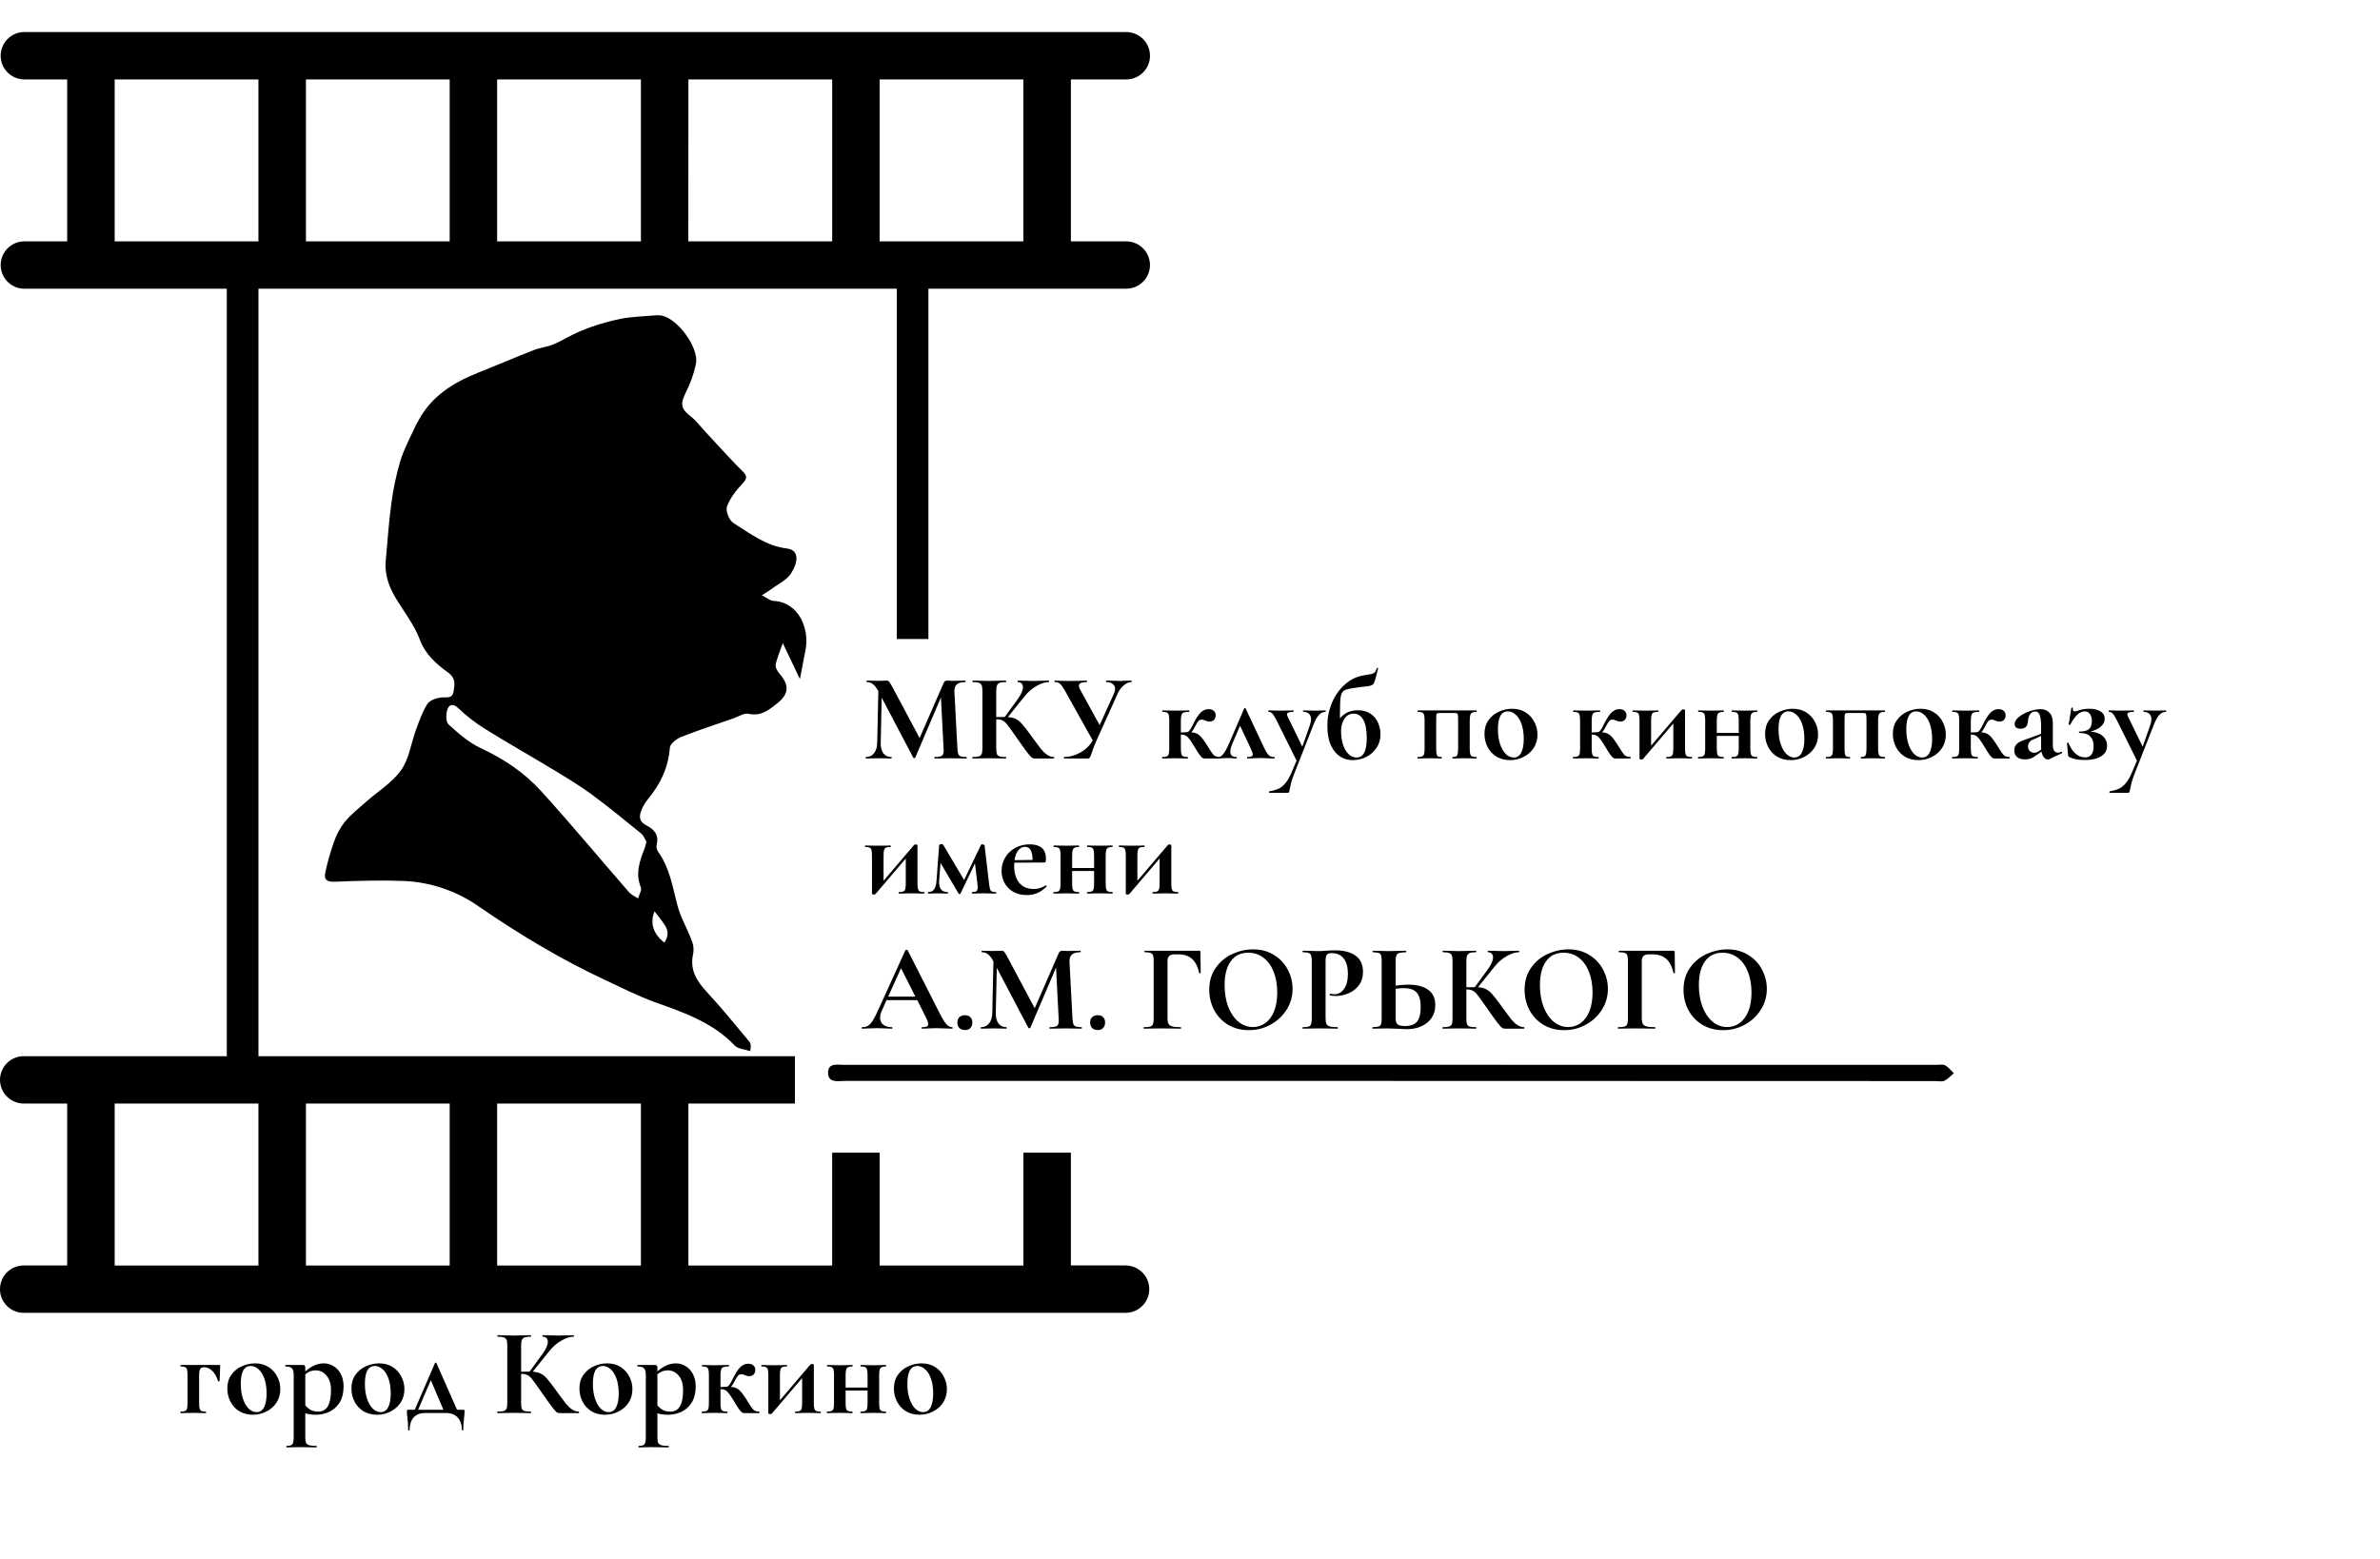 <svg width="229" height="150" viewBox="0 0 229 150" fill="none" xmlns="http://www.w3.org/2000/svg">
<g clip-path="url(#clip0)">
<path d="M73.305 57.298C73.808 57.547 74.109 57.819 74.421 57.833C76.855 57.94 77.907 60.512 77.506 62.546C77.34 63.394 77.179 64.243 76.968 65.349C76.35 64.061 75.846 63.005 75.319 61.9C75.025 62.756 74.744 63.358 74.633 63.988C74.585 64.259 74.831 64.64 75.044 64.887C75.953 65.944 75.899 66.789 74.831 67.653C74.01 68.312 73.232 68.97 72.013 68.694C71.604 68.601 71.087 68.954 70.628 69.114C68.933 69.707 67.221 70.262 65.551 70.922C65.102 71.097 64.483 71.576 64.453 71.955C64.301 73.894 63.529 75.51 62.294 76.97C62.049 77.279 61.853 77.624 61.713 77.993C61.485 78.558 61.485 79.07 62.146 79.408C62.894 79.789 63.434 80.31 63.187 81.28C63.139 81.509 63.182 81.747 63.307 81.944C64.419 83.489 64.71 85.302 65.167 87.08C65.47 88.265 66.119 89.355 66.552 90.509C66.718 90.9 66.771 91.33 66.705 91.749C66.329 93.33 67.033 94.424 68.054 95.52C69.477 97.047 70.784 98.681 72.126 100.281C72.255 100.435 72.27 100.676 72.187 101.162C71.679 100.988 71.016 100.964 70.688 100.618C68.559 98.386 65.771 97.438 62.971 96.435C61.343 95.842 59.79 95.052 58.223 94.317C53.945 92.322 49.928 89.898 46.039 87.222C43.922 85.739 41.423 84.893 38.839 84.784C36.642 84.703 34.438 84.765 32.24 84.858C31.473 84.891 31.142 84.682 31.302 83.959C31.51 82.985 31.78 82.026 32.112 81.087C32.351 80.375 32.705 79.708 33.16 79.111C33.754 78.394 34.5 77.808 35.2 77.185C36.346 76.17 37.731 75.332 38.593 74.122C39.363 73.039 39.543 71.554 40.02 70.25C40.333 69.405 40.633 68.534 41.102 67.775C41.316 67.427 41.894 67.208 42.355 67.137C42.859 67.058 43.512 67.305 43.631 66.586C43.74 65.926 43.912 65.302 43.085 64.703C41.979 63.901 40.928 62.993 40.388 61.543C39.87 60.16 38.912 58.934 38.13 57.648C37.432 56.5 36.981 55.295 37.117 53.922C37.293 52.144 37.394 50.341 37.64 48.565C37.82 47.139 38.115 45.729 38.52 44.35C38.886 43.165 39.509 42.041 40.024 40.893C40.077 40.775 40.162 40.67 40.222 40.553C41.466 38.155 43.585 36.832 45.999 35.872C47.78 35.163 49.56 34.398 51.341 33.699C51.949 33.46 52.623 33.393 53.229 33.152C53.884 32.891 54.487 32.5 55.128 32.2C55.702 31.918 56.291 31.672 56.895 31.463C57.831 31.136 58.788 30.872 59.76 30.673C60.821 30.475 61.909 30.448 62.985 30.355C63.214 30.328 63.446 30.334 63.674 30.372C65.243 30.7 67.271 33.47 66.962 35.028C66.752 36.008 66.413 36.956 65.953 37.847C65.44 38.874 65.528 39.366 66.467 40.083C66.978 40.478 67.37 41.014 67.811 41.489C68.602 42.341 69.382 43.196 70.173 44.042C70.599 44.496 71.03 44.944 71.473 45.379C71.869 45.774 71.918 46.035 71.473 46.507C70.854 47.157 70.256 47.915 69.95 48.737C69.795 49.148 70.147 50.058 70.543 50.317C72.164 51.338 73.709 52.549 75.731 52.79C76.779 52.917 76.918 53.885 76.127 55.161C75.731 55.809 74.89 56.188 74.245 56.68C73.998 56.844 73.733 57.008 73.305 57.298ZM62.194 80.98C62.061 80.782 61.934 80.415 61.681 80.21C60.098 78.926 58.539 77.642 56.903 76.435C55.688 75.546 54.384 74.772 53.094 73.989C50.985 72.711 48.834 71.5 46.743 70.197C45.805 69.622 44.931 68.95 44.135 68.192C43.585 67.658 43.211 67.781 43.033 68.322C42.893 68.747 42.901 69.49 43.168 69.731C44.112 70.582 45.107 71.469 46.242 71.994C48.46 73.023 50.453 74.355 52.069 76.142C54.956 79.319 57.7 82.623 60.52 85.861C60.745 86.12 61.099 86.268 61.392 86.467C61.491 86.106 61.77 85.677 61.657 85.391C61.113 84.042 61.553 82.837 62.039 81.616C62.102 81.407 62.154 81.195 62.194 80.98ZM63.927 90.726C64.673 89.541 63.945 89.027 62.975 87.704C62.522 88.858 62.845 89.869 63.927 90.726Z" fill="black"/>
<path d="M133.671 104.03C116.219 104.03 98.766 104.03 81.314 104.03C80.646 104.03 79.653 104.265 79.672 103.214C79.69 102.246 80.654 102.485 81.284 102.485C116.288 102.475 151.29 102.475 186.291 102.485C186.58 102.485 186.919 102.404 187.15 102.527C187.474 102.698 187.721 103.026 188 103.289C187.697 103.538 187.418 103.852 187.084 104.016C186.846 104.131 186.514 104.044 186.223 104.044L133.671 104.03Z" fill="black"/>
<path d="M108.367 121.784H103.039V110.934H98.469V121.798H84.638V110.934H80.07V121.798H66.234V106.209H76.485V101.65H24.868V27.785H86.285V61.5H89.33V27.785H108.367C108.972 27.785 109.553 27.545 109.98 27.118C110.408 26.691 110.649 26.111 110.649 25.507C110.649 24.903 110.408 24.324 109.98 23.897C109.553 23.47 108.972 23.23 108.367 23.23H103.039V7.645H108.367C108.973 7.645 109.554 7.404 109.982 6.977C110.41 6.549 110.651 5.97 110.651 5.365C110.651 4.761 110.41 4.181 109.982 3.753C109.554 3.326 108.973 3.086 108.367 3.086L2.281 3.082C1.687 3.099 1.123 3.347 0.709 3.773C0.295 4.199 0.063 4.769 0.063 5.362C0.063 5.956 0.295 6.526 0.709 6.951C1.123 7.377 1.687 7.625 2.281 7.643H6.464V23.23H2.281C1.687 23.247 1.124 23.495 0.71 23.92C0.296 24.346 0.065 24.915 0.065 25.508C0.065 26.101 0.296 26.671 0.71 27.096C1.124 27.522 1.687 27.769 2.281 27.787H21.821V101.65H2.281C1.981 101.65 1.685 101.709 1.408 101.823C1.131 101.937 0.88 102.105 0.668 102.317C0.456 102.528 0.288 102.779 0.173 103.056C0.059 103.332 -0 103.628 -0 103.927C-0 104.226 0.059 104.522 0.173 104.799C0.288 105.075 0.456 105.326 0.668 105.538C0.88 105.749 1.131 105.917 1.408 106.031C1.685 106.146 1.981 106.205 2.281 106.205H6.464V121.79H2.281C1.675 121.79 1.095 122.03 0.666 122.458C0.238 122.885 -0.002 123.465 -0.002 124.069C-0.002 124.674 0.238 125.254 0.666 125.681C1.095 126.109 1.675 126.349 2.281 126.349H108.365C108.959 126.331 109.522 126.084 109.936 125.658C110.35 125.233 110.581 124.663 110.581 124.07C110.581 123.477 110.35 122.908 109.936 122.482C109.522 122.057 108.959 121.809 108.365 121.792L108.367 121.784ZM84.636 7.645H98.466V23.23H84.636V7.645ZM66.236 7.645H80.072V23.23H66.23L66.236 7.645ZM47.835 7.645H61.667V23.23H47.835V7.645ZM29.435 7.645H43.267V23.23H29.435V7.645ZM24.866 121.798H11.034V106.205H24.866V121.798ZM24.866 23.23H11.034V7.643H24.866V23.23ZM43.267 121.798H29.435V106.209H43.267V121.798ZM61.667 121.798H47.835V106.209H61.667V121.798Z" fill="black"/>
<path d="M92.996 72.856C93.012 72.856 93.02 72.88 93.02 72.928C93.02 72.976 93.012 73 92.996 73C92.724 73 92.508 72.996 92.348 72.988L91.46 72.976L90.56 72.988C90.408 72.996 90.2 73 89.936 73C89.912 73 89.9 72.976 89.9 72.928C89.9 72.88 89.912 72.856 89.936 72.856C90.272 72.856 90.5 72.816 90.62 72.736C90.74 72.656 90.8 72.488 90.8 72.232L90.788 72.028L90.536 67.12L88.064 72.916C88.048 72.948 88.016 72.964 87.968 72.964C87.92 72.964 87.888 72.948 87.872 72.916L84.836 67.144L84.74 71.476C84.732 71.908 84.816 72.248 84.992 72.496C85.176 72.736 85.432 72.856 85.76 72.856C85.784 72.856 85.796 72.88 85.796 72.928C85.796 72.976 85.784 73 85.76 73C85.544 73 85.376 72.996 85.256 72.988L84.596 72.976L83.84 72.988C83.712 72.996 83.54 73 83.324 73C83.3 73 83.288 72.976 83.288 72.928C83.288 72.88 83.3 72.856 83.324 72.856C83.652 72.856 83.912 72.732 84.104 72.484C84.296 72.236 84.396 71.9 84.404 71.476L84.512 66.508L84.5 66.496C84.34 66.2 84.172 65.984 83.996 65.848C83.828 65.712 83.632 65.644 83.408 65.644C83.384 65.644 83.372 65.62 83.372 65.572C83.372 65.524 83.384 65.5 83.408 65.5L83.972 65.512C84.084 65.52 84.228 65.524 84.404 65.524L85.04 65.512C85.112 65.504 85.204 65.5 85.316 65.5C85.42 65.5 85.5 65.536 85.556 65.608C85.612 65.68 85.716 65.852 85.868 66.124L88.484 71.032L90.764 65.8C90.812 65.688 90.86 65.612 90.908 65.572C90.964 65.524 91.036 65.5 91.124 65.5C91.196 65.5 91.276 65.504 91.364 65.512C91.46 65.52 91.568 65.524 91.688 65.524L92.396 65.512C92.508 65.504 92.668 65.5 92.876 65.5C92.9 65.5 92.912 65.524 92.912 65.572C92.912 65.62 92.9 65.644 92.876 65.644C92.5 65.644 92.228 65.72 92.06 65.872C91.892 66.024 91.816 66.26 91.832 66.58L92.12 72.028C92.136 72.276 92.164 72.456 92.204 72.568C92.252 72.68 92.332 72.756 92.444 72.796C92.564 72.836 92.748 72.856 92.996 72.856ZM101.401 72.856C101.425 72.856 101.437 72.88 101.437 72.928C101.437 72.976 101.425 73 101.401 73H99.553C99.449 73 99.353 72.968 99.265 72.904C99.185 72.84 99.041 72.676 98.833 72.412C98.625 72.14 98.285 71.664 97.813 70.984L97.489 70.528C97.209 70.12 97.001 69.836 96.865 69.676C96.729 69.508 96.585 69.392 96.433 69.328C96.289 69.256 96.097 69.22 95.857 69.22V72.028C95.857 72.268 95.877 72.448 95.917 72.568C95.965 72.68 96.053 72.756 96.181 72.796C96.309 72.836 96.509 72.856 96.781 72.856C96.805 72.856 96.817 72.88 96.817 72.928C96.817 72.976 96.805 73 96.781 73C96.501 73 96.277 72.996 96.109 72.988L95.113 72.976L94.237 72.988C94.077 72.996 93.861 73 93.589 73C93.565 73 93.553 72.976 93.553 72.928C93.553 72.88 93.565 72.856 93.589 72.856C93.861 72.856 94.061 72.836 94.189 72.796C94.317 72.756 94.405 72.68 94.453 72.568C94.501 72.448 94.525 72.268 94.525 72.028V66.472C94.525 66.232 94.501 66.056 94.453 65.944C94.405 65.832 94.317 65.756 94.189 65.716C94.069 65.668 93.873 65.644 93.601 65.644C93.577 65.644 93.565 65.62 93.565 65.572C93.565 65.524 93.577 65.5 93.601 65.5L94.237 65.512C94.605 65.528 94.897 65.536 95.113 65.536C95.385 65.536 95.721 65.528 96.121 65.512L96.781 65.5C96.805 65.5 96.817 65.524 96.817 65.572C96.817 65.62 96.805 65.644 96.781 65.644C96.517 65.644 96.321 65.668 96.193 65.716C96.065 65.764 95.977 65.848 95.929 65.968C95.881 66.08 95.857 66.256 95.857 66.496V69.016C96.073 69.008 96.345 69.004 96.673 69.004L97.933 67.276C98.261 66.82 98.425 66.44 98.425 66.136C98.425 65.984 98.381 65.864 98.293 65.776C98.205 65.688 98.085 65.644 97.933 65.644C97.917 65.644 97.909 65.62 97.909 65.572C97.909 65.524 97.917 65.5 97.933 65.5L98.485 65.512C98.837 65.528 99.149 65.536 99.421 65.536C99.733 65.536 100.057 65.528 100.393 65.512L100.909 65.5C100.933 65.5 100.945 65.524 100.945 65.572C100.945 65.62 100.933 65.644 100.909 65.644C100.557 65.644 100.161 65.772 99.721 66.028C99.281 66.284 98.909 66.604 98.605 66.988L96.973 69.016C97.285 69.032 97.541 69.092 97.741 69.196C97.941 69.292 98.137 69.448 98.329 69.664C98.529 69.88 98.809 70.24 99.169 70.744L99.385 71.044C99.721 71.508 99.981 71.856 100.165 72.088C100.357 72.32 100.553 72.504 100.753 72.64C100.953 72.776 101.169 72.848 101.401 72.856ZM108.853 65.5C108.877 65.5 108.889 65.524 108.889 65.572C108.889 65.62 108.877 65.644 108.853 65.644C108.621 65.644 108.381 65.748 108.133 65.956C107.885 66.156 107.685 66.428 107.533 66.772L105.493 71.296C105.309 71.712 105.161 72.096 105.049 72.448C104.977 72.664 104.917 72.812 104.869 72.892C104.821 72.964 104.753 73 104.665 73H102.385C102.369 73 102.361 72.976 102.361 72.928C102.361 72.88 102.369 72.856 102.385 72.856C102.913 72.856 103.441 72.708 103.969 72.412C104.505 72.108 104.893 71.72 105.133 71.248L102.481 66.496C102.297 66.168 102.141 65.944 102.013 65.824C101.885 65.704 101.709 65.644 101.485 65.644C101.469 65.644 101.461 65.62 101.461 65.572C101.461 65.524 101.469 65.5 101.485 65.5C101.661 65.5 101.785 65.504 101.857 65.512C102.097 65.528 102.409 65.536 102.793 65.536C103.361 65.536 103.829 65.528 104.197 65.512C104.301 65.504 104.425 65.5 104.569 65.5C104.585 65.5 104.593 65.524 104.593 65.572C104.593 65.62 104.585 65.644 104.569 65.644C104.065 65.644 103.813 65.764 103.813 66.004C103.813 66.116 103.853 66.24 103.933 66.376L105.805 69.784L107.173 66.772C107.253 66.588 107.293 66.432 107.293 66.304C107.293 66.104 107.217 65.944 107.065 65.824C106.913 65.704 106.705 65.644 106.441 65.644C106.425 65.644 106.417 65.62 106.417 65.572C106.417 65.524 106.425 65.5 106.441 65.5L106.981 65.512C107.285 65.528 107.557 65.536 107.797 65.536C107.973 65.536 108.157 65.528 108.349 65.512L108.853 65.5ZM117.341 72.856C117.365 72.856 117.377 72.88 117.377 72.928C117.377 72.976 117.365 73 117.341 73H115.913C115.833 73 115.761 72.98 115.697 72.94C115.633 72.9 115.541 72.8 115.421 72.64C115.301 72.48 115.133 72.216 114.917 71.848C114.709 71.504 114.545 71.256 114.425 71.104C114.313 70.952 114.197 70.848 114.077 70.792C113.965 70.728 113.821 70.696 113.645 70.696H113.621V72.028C113.621 72.268 113.637 72.448 113.669 72.568C113.701 72.68 113.761 72.756 113.849 72.796C113.945 72.836 114.085 72.856 114.269 72.856C114.293 72.856 114.305 72.88 114.305 72.928C114.305 72.976 114.293 73 114.269 73C114.045 73 113.873 72.996 113.753 72.988L113.081 72.976L112.385 72.988C112.257 72.996 112.077 73 111.845 73C111.821 73 111.809 72.976 111.809 72.928C111.809 72.88 111.821 72.856 111.845 72.856C112.037 72.856 112.177 72.836 112.265 72.796C112.361 72.756 112.425 72.68 112.457 72.568C112.489 72.448 112.505 72.268 112.505 72.028V69.34C112.505 69.1 112.489 68.924 112.457 68.812C112.425 68.692 112.365 68.612 112.277 68.572C112.189 68.532 112.049 68.512 111.857 68.512C111.841 68.512 111.833 68.488 111.833 68.44C111.833 68.392 111.841 68.368 111.857 68.368C112.081 68.368 112.253 68.372 112.373 68.38L113.081 68.392L113.849 68.38C113.985 68.372 114.173 68.368 114.413 68.368C114.429 68.368 114.437 68.392 114.437 68.44C114.437 68.488 114.429 68.512 114.413 68.512C114.181 68.512 114.009 68.532 113.897 68.572C113.793 68.612 113.721 68.692 113.681 68.812C113.641 68.932 113.621 69.116 113.621 69.364V70.492L114.197 70.468C114.357 70.468 114.537 70.252 114.737 69.82C115.041 69.204 115.305 68.788 115.529 68.572C115.761 68.356 116.009 68.248 116.273 68.248C116.505 68.248 116.677 68.304 116.789 68.416C116.909 68.52 116.969 68.66 116.969 68.836C116.969 69.02 116.917 69.168 116.813 69.28C116.709 69.392 116.557 69.448 116.357 69.448C116.237 69.448 116.113 69.416 115.985 69.352C115.857 69.288 115.741 69.256 115.637 69.256C115.509 69.256 115.401 69.3 115.313 69.388C115.233 69.468 115.125 69.644 114.989 69.916C114.877 70.148 114.757 70.336 114.629 70.48C114.861 70.496 115.049 70.544 115.193 70.624C115.337 70.696 115.469 70.804 115.589 70.948C115.709 71.084 115.869 71.304 116.069 71.608C116.213 71.848 116.301 71.988 116.333 72.028C116.517 72.34 116.669 72.556 116.789 72.676C116.917 72.788 117.101 72.848 117.341 72.856ZM122.604 72.856C122.644 72.856 122.664 72.88 122.664 72.928C122.664 72.976 122.644 73 122.604 73C122.46 73 122.236 72.992 121.932 72.976C121.612 72.96 121.38 72.952 121.236 72.952C121.108 72.952 120.9 72.96 120.612 72.976C120.34 72.992 120.148 73 120.036 73C120.004 73 119.988 72.976 119.988 72.928C119.988 72.88 120.004 72.856 120.036 72.856C120.212 72.856 120.34 72.836 120.42 72.796C120.5 72.748 120.54 72.68 120.54 72.592C120.54 72.528 120.516 72.444 120.468 72.34C120.428 72.228 120.38 72.112 120.324 71.992L119.316 69.844L118.596 71.524C118.452 71.86 118.38 72.132 118.38 72.34C118.38 72.684 118.572 72.856 118.956 72.856C118.996 72.856 119.016 72.88 119.016 72.928C119.016 72.976 118.996 73 118.956 73C118.868 73 118.744 72.992 118.584 72.976C118.424 72.96 118.272 72.952 118.128 72.952C117.96 72.952 117.796 72.96 117.636 72.976C117.492 72.992 117.364 73 117.252 73C117.212 73 117.192 72.976 117.192 72.928C117.192 72.88 117.212 72.856 117.252 72.856C117.396 72.856 117.548 72.756 117.708 72.556C117.876 72.348 118.08 71.968 118.32 71.416L119.712 68.188C119.728 68.156 119.752 68.14 119.784 68.14C119.816 68.14 119.84 68.156 119.856 68.188L121.344 71.356C121.552 71.812 121.712 72.14 121.824 72.34C121.936 72.532 122.048 72.668 122.16 72.748C122.272 72.82 122.42 72.856 122.604 72.856ZM127.538 68.368C127.554 68.368 127.562 68.392 127.562 68.44C127.562 68.488 127.554 68.512 127.538 68.512C127.282 68.512 127.062 68.62 126.878 68.836C126.694 69.052 126.522 69.372 126.362 69.796L124.538 74.44C124.394 74.808 124.294 75.1 124.238 75.316C124.182 75.54 124.13 75.772 124.082 76.012C124.066 76.14 124.046 76.22 124.022 76.252C124.006 76.284 123.954 76.3 123.866 76.3H122.138C122.114 76.3 122.102 76.276 122.102 76.228C122.102 76.18 122.114 76.156 122.138 76.156C122.49 76.1 122.786 76.016 123.026 75.904C123.266 75.792 123.49 75.608 123.698 75.352C123.906 75.104 124.102 74.756 124.286 74.308L124.754 73.204L122.846 69.364C122.67 69.02 122.53 68.792 122.426 68.68C122.33 68.568 122.21 68.512 122.066 68.512C122.042 68.512 122.03 68.488 122.03 68.44C122.03 68.392 122.042 68.368 122.066 68.368C122.29 68.368 122.462 68.372 122.582 68.38L123.086 68.392L123.914 68.38C124.042 68.372 124.214 68.368 124.43 68.368C124.454 68.368 124.466 68.392 124.466 68.44C124.466 68.488 124.454 68.512 124.43 68.512C124.222 68.512 124.07 68.532 123.974 68.572C123.878 68.604 123.83 68.66 123.83 68.74C123.83 68.804 123.854 68.884 123.902 68.98L125.306 71.86L126.038 69.784C126.11 69.576 126.146 69.388 126.146 69.22C126.146 68.996 126.082 68.824 125.954 68.704C125.826 68.576 125.642 68.512 125.402 68.512C125.386 68.512 125.378 68.488 125.378 68.44C125.378 68.392 125.386 68.368 125.402 68.368C125.618 68.368 125.782 68.372 125.894 68.38L126.614 68.392L127.094 68.38C127.19 68.372 127.338 68.368 127.538 68.368ZM130.655 68.356C131.159 68.356 131.571 68.472 131.891 68.704C132.219 68.936 132.455 69.228 132.599 69.58C132.751 69.924 132.827 70.284 132.827 70.66C132.827 71.164 132.699 71.604 132.443 71.98C132.195 72.356 131.863 72.648 131.447 72.856C131.031 73.056 130.591 73.156 130.127 73.156C129.703 73.156 129.307 73.04 128.939 72.808C128.579 72.576 128.283 72.212 128.051 71.716C127.827 71.22 127.715 70.592 127.715 69.832C127.715 69.088 127.859 68.364 128.147 67.66C128.443 66.956 128.863 66.36 129.407 65.872C129.951 65.384 130.579 65.088 131.291 64.984C131.643 64.928 131.883 64.884 132.011 64.852C132.147 64.812 132.243 64.756 132.299 64.684C132.355 64.612 132.415 64.484 132.479 64.3C132.487 64.276 132.511 64.268 132.551 64.276C132.591 64.284 132.607 64.3 132.599 64.324L132.491 64.756C132.347 65.364 132.231 65.724 132.143 65.836C132.055 65.94 131.879 66.008 131.615 66.04C131.359 66.072 131.159 66.096 131.015 66.112L130.499 66.184C129.955 66.248 129.587 66.328 129.395 66.424C129.203 66.512 129.075 66.704 129.011 67C128.955 67.296 128.927 67.844 128.927 68.644V69.136C129.351 68.616 129.927 68.356 130.655 68.356ZM130.535 72.904C131.183 72.904 131.507 72.28 131.507 71.032C131.507 70.248 131.395 69.66 131.171 69.268C130.947 68.876 130.639 68.68 130.247 68.68C129.871 68.68 129.575 68.844 129.359 69.172C129.143 69.5 129.035 69.904 129.035 70.384C129.035 70.824 129.095 71.24 129.215 71.632C129.335 72.016 129.507 72.324 129.731 72.556C129.963 72.788 130.231 72.904 130.535 72.904ZM142.063 72.856C142.079 72.856 142.087 72.88 142.087 72.928C142.087 72.976 142.079 73 142.063 73C141.839 73 141.667 72.996 141.547 72.988L140.875 72.976L140.251 72.988C140.131 72.996 139.971 73 139.771 73C139.755 73 139.747 72.976 139.747 72.928C139.747 72.88 139.755 72.856 139.771 72.856C139.923 72.856 140.035 72.836 140.107 72.796C140.179 72.756 140.227 72.68 140.251 72.568C140.283 72.448 140.299 72.268 140.299 72.028V69.34C140.299 69.076 140.291 68.904 140.275 68.824C140.267 68.736 140.239 68.68 140.191 68.656C140.151 68.632 140.067 68.62 139.939 68.62H138.559C138.423 68.62 138.331 68.632 138.283 68.656C138.243 68.68 138.215 68.736 138.199 68.824C138.191 68.912 138.187 69.092 138.187 69.364V72.028C138.187 72.268 138.199 72.448 138.223 72.568C138.247 72.68 138.291 72.756 138.355 72.796C138.427 72.836 138.539 72.856 138.691 72.856C138.715 72.856 138.727 72.88 138.727 72.928C138.727 72.976 138.715 73 138.691 73C138.499 73 138.347 72.996 138.235 72.988L137.647 72.976L136.951 72.988C136.823 72.996 136.643 73 136.411 73C136.387 73 136.375 72.976 136.375 72.928C136.375 72.88 136.387 72.856 136.411 72.856C136.603 72.856 136.743 72.836 136.831 72.796C136.927 72.756 136.991 72.68 137.023 72.568C137.055 72.448 137.071 72.268 137.071 72.028V69.34C137.071 69.1 137.055 68.924 137.023 68.812C136.991 68.692 136.927 68.612 136.831 68.572C136.743 68.532 136.607 68.512 136.423 68.512C136.399 68.512 136.387 68.488 136.387 68.44C136.387 68.392 136.399 68.368 136.423 68.368H142.063C142.079 68.368 142.087 68.392 142.087 68.44C142.087 68.488 142.079 68.512 142.063 68.512C141.879 68.512 141.739 68.536 141.643 68.584C141.555 68.632 141.495 68.716 141.463 68.836C141.431 68.948 141.415 69.124 141.415 69.364V72.028C141.415 72.268 141.431 72.448 141.463 72.568C141.495 72.68 141.555 72.756 141.643 72.796C141.731 72.836 141.871 72.856 142.063 72.856ZM145.293 73.156C144.797 73.156 144.361 73.044 143.985 72.82C143.617 72.588 143.333 72.28 143.133 71.896C142.933 71.504 142.833 71.08 142.833 70.624C142.833 70.104 142.965 69.664 143.229 69.304C143.493 68.936 143.829 68.664 144.237 68.488C144.645 68.304 145.065 68.212 145.497 68.212C145.993 68.212 146.425 68.328 146.793 68.56C147.161 68.792 147.441 69.1 147.633 69.484C147.833 69.86 147.933 70.264 147.933 70.696C147.933 71.176 147.813 71.604 147.573 71.98C147.333 72.348 147.009 72.636 146.601 72.844C146.201 73.052 145.765 73.156 145.293 73.156ZM145.653 72.904C145.965 72.904 146.201 72.752 146.361 72.448C146.529 72.136 146.613 71.692 146.613 71.116C146.613 70.556 146.541 70.076 146.397 69.676C146.253 69.276 146.065 68.976 145.833 68.776C145.601 68.568 145.353 68.464 145.089 68.464C144.449 68.464 144.129 69.036 144.129 70.18C144.129 70.716 144.197 71.192 144.333 71.608C144.469 72.016 144.653 72.336 144.885 72.568C145.117 72.792 145.373 72.904 145.653 72.904ZM156.869 72.856C156.893 72.856 156.905 72.88 156.905 72.928C156.905 72.976 156.893 73 156.869 73H155.441C155.361 73 155.289 72.98 155.225 72.94C155.161 72.9 155.069 72.8 154.949 72.64C154.829 72.48 154.661 72.216 154.445 71.848C154.237 71.504 154.073 71.256 153.953 71.104C153.841 70.952 153.725 70.848 153.605 70.792C153.493 70.728 153.349 70.696 153.173 70.696H153.149V72.028C153.149 72.268 153.165 72.448 153.197 72.568C153.229 72.68 153.289 72.756 153.377 72.796C153.473 72.836 153.613 72.856 153.797 72.856C153.821 72.856 153.833 72.88 153.833 72.928C153.833 72.976 153.821 73 153.797 73C153.573 73 153.401 72.996 153.281 72.988L152.609 72.976L151.913 72.988C151.785 72.996 151.605 73 151.373 73C151.349 73 151.337 72.976 151.337 72.928C151.337 72.88 151.349 72.856 151.373 72.856C151.565 72.856 151.705 72.836 151.793 72.796C151.889 72.756 151.953 72.68 151.985 72.568C152.017 72.448 152.033 72.268 152.033 72.028V69.34C152.033 69.1 152.017 68.924 151.985 68.812C151.953 68.692 151.893 68.612 151.805 68.572C151.717 68.532 151.577 68.512 151.385 68.512C151.369 68.512 151.361 68.488 151.361 68.44C151.361 68.392 151.369 68.368 151.385 68.368C151.609 68.368 151.781 68.372 151.901 68.38L152.609 68.392L153.377 68.38C153.513 68.372 153.701 68.368 153.941 68.368C153.957 68.368 153.965 68.392 153.965 68.44C153.965 68.488 153.957 68.512 153.941 68.512C153.709 68.512 153.537 68.532 153.425 68.572C153.321 68.612 153.249 68.692 153.209 68.812C153.169 68.932 153.149 69.116 153.149 69.364V70.492L153.725 70.468C153.885 70.468 154.065 70.252 154.265 69.82C154.569 69.204 154.833 68.788 155.057 68.572C155.289 68.356 155.537 68.248 155.801 68.248C156.033 68.248 156.205 68.304 156.317 68.416C156.437 68.52 156.497 68.66 156.497 68.836C156.497 69.02 156.445 69.168 156.341 69.28C156.237 69.392 156.085 69.448 155.885 69.448C155.765 69.448 155.641 69.416 155.513 69.352C155.385 69.288 155.269 69.256 155.165 69.256C155.037 69.256 154.929 69.3 154.841 69.388C154.761 69.468 154.653 69.644 154.517 69.916C154.405 70.148 154.285 70.336 154.157 70.48C154.389 70.496 154.577 70.544 154.721 70.624C154.865 70.696 154.997 70.804 155.117 70.948C155.237 71.084 155.397 71.304 155.597 71.608C155.741 71.848 155.829 71.988 155.861 72.028C156.045 72.34 156.197 72.556 156.317 72.676C156.445 72.788 156.629 72.848 156.869 72.856ZM162.78 72.856C162.796 72.856 162.804 72.88 162.804 72.928C162.804 72.976 162.796 73 162.78 73C162.548 73 162.368 72.996 162.24 72.988L161.58 72.976L160.872 72.988C160.744 72.996 160.568 73 160.344 73C160.328 73 160.32 72.976 160.32 72.928C160.32 72.88 160.328 72.856 160.344 72.856C160.536 72.856 160.676 72.836 160.764 72.796C160.86 72.756 160.924 72.68 160.956 72.568C160.988 72.448 161.004 72.268 161.004 72.028V69.628L158.088 73.048C158.064 73.08 158.012 73.096 157.932 73.096C157.892 73.096 157.852 73.088 157.812 73.072C157.772 73.064 157.752 73.056 157.752 73.048V69.34C157.752 69.1 157.736 68.924 157.704 68.812C157.672 68.692 157.612 68.612 157.524 68.572C157.436 68.532 157.296 68.512 157.104 68.512C157.088 68.512 157.08 68.488 157.08 68.44C157.08 68.392 157.088 68.368 157.104 68.368C157.288 68.368 157.428 68.372 157.524 68.38L158.292 68.392L159.264 68.38C159.336 68.372 159.424 68.368 159.528 68.368C159.552 68.368 159.564 68.392 159.564 68.44C159.564 68.488 159.552 68.512 159.528 68.512C159.336 68.512 159.192 68.532 159.096 68.572C159.008 68.612 158.948 68.692 158.916 68.812C158.884 68.924 158.868 69.1 158.868 69.34V71.764L161.796 68.332C161.82 68.292 161.872 68.272 161.952 68.272C162 68.272 162.04 68.28 162.072 68.296C162.112 68.304 162.132 68.316 162.132 68.332V72.028C162.132 72.268 162.148 72.448 162.18 72.568C162.212 72.68 162.272 72.756 162.36 72.796C162.448 72.836 162.588 72.856 162.78 72.856ZM169.063 72.856C169.079 72.856 169.087 72.88 169.087 72.928C169.087 72.976 169.079 73 169.063 73C168.839 73 168.667 72.996 168.547 72.988L167.875 72.976L167.167 72.988C167.039 72.996 166.863 73 166.639 73C166.615 73 166.603 72.976 166.603 72.928C166.603 72.88 166.615 72.856 166.639 72.856C166.831 72.856 166.971 72.836 167.059 72.796C167.155 72.756 167.219 72.68 167.251 72.568C167.283 72.448 167.299 72.268 167.299 72.028V70.828H165.187V72.028C165.187 72.268 165.203 72.448 165.235 72.568C165.267 72.68 165.327 72.756 165.415 72.796C165.503 72.836 165.643 72.856 165.835 72.856C165.851 72.856 165.859 72.88 165.859 72.928C165.859 72.976 165.851 73 165.835 73C165.611 73 165.439 72.996 165.319 72.988L164.647 72.976L163.951 72.988C163.823 72.996 163.643 73 163.411 73C163.387 73 163.375 72.976 163.375 72.928C163.375 72.88 163.387 72.856 163.411 72.856C163.603 72.856 163.743 72.836 163.831 72.796C163.927 72.756 163.991 72.68 164.023 72.568C164.055 72.448 164.071 72.268 164.071 72.028V69.34C164.071 69.1 164.055 68.924 164.023 68.812C163.991 68.692 163.927 68.612 163.831 68.572C163.743 68.532 163.607 68.512 163.423 68.512C163.399 68.512 163.387 68.488 163.387 68.44C163.387 68.392 163.399 68.368 163.423 68.368C163.647 68.368 163.819 68.372 163.939 68.38L164.647 68.392L165.319 68.38C165.447 68.372 165.619 68.368 165.835 68.368C165.851 68.368 165.859 68.392 165.859 68.44C165.859 68.488 165.851 68.512 165.835 68.512C165.651 68.512 165.511 68.536 165.415 68.584C165.327 68.632 165.267 68.716 165.235 68.836C165.203 68.948 165.187 69.124 165.187 69.364V70.54H167.299V69.34C167.299 69.1 167.283 68.924 167.251 68.812C167.219 68.692 167.155 68.612 167.059 68.572C166.971 68.532 166.835 68.512 166.651 68.512C166.627 68.512 166.615 68.488 166.615 68.44C166.615 68.392 166.627 68.368 166.651 68.368C166.875 68.368 167.047 68.372 167.167 68.38L167.875 68.392L168.547 68.38C168.675 68.372 168.847 68.368 169.063 68.368C169.079 68.368 169.087 68.392 169.087 68.44C169.087 68.488 169.079 68.512 169.063 68.512C168.879 68.512 168.739 68.536 168.643 68.584C168.555 68.632 168.495 68.716 168.463 68.836C168.431 68.948 168.415 69.124 168.415 69.364V72.028C168.415 72.268 168.431 72.448 168.463 72.568C168.495 72.68 168.555 72.756 168.643 72.796C168.731 72.836 168.871 72.856 169.063 72.856ZM172.293 73.156C171.797 73.156 171.361 73.044 170.985 72.82C170.617 72.588 170.333 72.28 170.133 71.896C169.933 71.504 169.833 71.08 169.833 70.624C169.833 70.104 169.965 69.664 170.229 69.304C170.493 68.936 170.829 68.664 171.237 68.488C171.645 68.304 172.065 68.212 172.497 68.212C172.993 68.212 173.425 68.328 173.793 68.56C174.161 68.792 174.441 69.1 174.633 69.484C174.833 69.86 174.933 70.264 174.933 70.696C174.933 71.176 174.813 71.604 174.573 71.98C174.333 72.348 174.009 72.636 173.601 72.844C173.201 73.052 172.765 73.156 172.293 73.156ZM172.653 72.904C172.965 72.904 173.201 72.752 173.361 72.448C173.529 72.136 173.613 71.692 173.613 71.116C173.613 70.556 173.541 70.076 173.397 69.676C173.253 69.276 173.065 68.976 172.833 68.776C172.601 68.568 172.353 68.464 172.089 68.464C171.449 68.464 171.129 69.036 171.129 70.18C171.129 70.716 171.197 71.192 171.333 71.608C171.469 72.016 171.653 72.336 171.885 72.568C172.117 72.792 172.373 72.904 172.653 72.904ZM181.356 72.856C181.372 72.856 181.38 72.88 181.38 72.928C181.38 72.976 181.372 73 181.356 73C181.132 73 180.96 72.996 180.84 72.988L180.168 72.976L179.544 72.988C179.424 72.996 179.264 73 179.064 73C179.048 73 179.04 72.976 179.04 72.928C179.04 72.88 179.048 72.856 179.064 72.856C179.216 72.856 179.328 72.836 179.4 72.796C179.472 72.756 179.52 72.68 179.544 72.568C179.576 72.448 179.592 72.268 179.592 72.028V69.34C179.592 69.076 179.584 68.904 179.568 68.824C179.56 68.736 179.532 68.68 179.484 68.656C179.444 68.632 179.36 68.62 179.232 68.62H177.852C177.716 68.62 177.624 68.632 177.576 68.656C177.536 68.68 177.508 68.736 177.492 68.824C177.484 68.912 177.48 69.092 177.48 69.364V72.028C177.48 72.268 177.492 72.448 177.516 72.568C177.54 72.68 177.584 72.756 177.648 72.796C177.72 72.836 177.832 72.856 177.984 72.856C178.008 72.856 178.02 72.88 178.02 72.928C178.02 72.976 178.008 73 177.984 73C177.792 73 177.64 72.996 177.528 72.988L176.94 72.976L176.244 72.988C176.116 72.996 175.936 73 175.704 73C175.68 73 175.668 72.976 175.668 72.928C175.668 72.88 175.68 72.856 175.704 72.856C175.896 72.856 176.036 72.836 176.124 72.796C176.22 72.756 176.284 72.68 176.316 72.568C176.348 72.448 176.364 72.268 176.364 72.028V69.34C176.364 69.1 176.348 68.924 176.316 68.812C176.284 68.692 176.22 68.612 176.124 68.572C176.036 68.532 175.9 68.512 175.716 68.512C175.692 68.512 175.68 68.488 175.68 68.44C175.68 68.392 175.692 68.368 175.716 68.368H181.356C181.372 68.368 181.38 68.392 181.38 68.44C181.38 68.488 181.372 68.512 181.356 68.512C181.172 68.512 181.032 68.536 180.936 68.584C180.848 68.632 180.788 68.716 180.756 68.836C180.724 68.948 180.708 69.124 180.708 69.364V72.028C180.708 72.268 180.724 72.448 180.756 72.568C180.788 72.68 180.848 72.756 180.936 72.796C181.024 72.836 181.164 72.856 181.356 72.856ZM184.586 73.156C184.09 73.156 183.654 73.044 183.278 72.82C182.91 72.588 182.626 72.28 182.426 71.896C182.226 71.504 182.126 71.08 182.126 70.624C182.126 70.104 182.258 69.664 182.522 69.304C182.786 68.936 183.122 68.664 183.53 68.488C183.938 68.304 184.358 68.212 184.79 68.212C185.286 68.212 185.718 68.328 186.086 68.56C186.454 68.792 186.734 69.1 186.926 69.484C187.126 69.86 187.226 70.264 187.226 70.696C187.226 71.176 187.106 71.604 186.866 71.98C186.626 72.348 186.302 72.636 185.894 72.844C185.494 73.052 185.058 73.156 184.586 73.156ZM184.946 72.904C185.258 72.904 185.494 72.752 185.654 72.448C185.822 72.136 185.906 71.692 185.906 71.116C185.906 70.556 185.834 70.076 185.69 69.676C185.546 69.276 185.358 68.976 185.126 68.776C184.894 68.568 184.646 68.464 184.382 68.464C183.742 68.464 183.422 69.036 183.422 70.18C183.422 70.716 183.49 71.192 183.626 71.608C183.762 72.016 183.946 72.336 184.178 72.568C184.41 72.792 184.666 72.904 184.946 72.904ZM193.349 72.856C193.373 72.856 193.385 72.88 193.385 72.928C193.385 72.976 193.373 73 193.349 73H191.921C191.841 73 191.769 72.98 191.705 72.94C191.641 72.9 191.549 72.8 191.429 72.64C191.309 72.48 191.141 72.216 190.925 71.848C190.717 71.504 190.553 71.256 190.433 71.104C190.321 70.952 190.205 70.848 190.085 70.792C189.973 70.728 189.829 70.696 189.653 70.696H189.629V72.028C189.629 72.268 189.645 72.448 189.677 72.568C189.709 72.68 189.769 72.756 189.857 72.796C189.953 72.836 190.093 72.856 190.277 72.856C190.301 72.856 190.313 72.88 190.313 72.928C190.313 72.976 190.301 73 190.277 73C190.053 73 189.881 72.996 189.761 72.988L189.089 72.976L188.393 72.988C188.265 72.996 188.085 73 187.853 73C187.829 73 187.817 72.976 187.817 72.928C187.817 72.88 187.829 72.856 187.853 72.856C188.045 72.856 188.185 72.836 188.273 72.796C188.369 72.756 188.433 72.68 188.465 72.568C188.497 72.448 188.513 72.268 188.513 72.028V69.34C188.513 69.1 188.497 68.924 188.465 68.812C188.433 68.692 188.373 68.612 188.285 68.572C188.197 68.532 188.057 68.512 187.865 68.512C187.849 68.512 187.841 68.488 187.841 68.44C187.841 68.392 187.849 68.368 187.865 68.368C188.089 68.368 188.261 68.372 188.381 68.38L189.089 68.392L189.857 68.38C189.993 68.372 190.181 68.368 190.421 68.368C190.437 68.368 190.445 68.392 190.445 68.44C190.445 68.488 190.437 68.512 190.421 68.512C190.189 68.512 190.017 68.532 189.905 68.572C189.801 68.612 189.729 68.692 189.689 68.812C189.649 68.932 189.629 69.116 189.629 69.364V70.492L190.205 70.468C190.365 70.468 190.545 70.252 190.745 69.82C191.049 69.204 191.313 68.788 191.537 68.572C191.769 68.356 192.017 68.248 192.281 68.248C192.513 68.248 192.685 68.304 192.797 68.416C192.917 68.52 192.977 68.66 192.977 68.836C192.977 69.02 192.925 69.168 192.821 69.28C192.717 69.392 192.565 69.448 192.365 69.448C192.245 69.448 192.121 69.416 191.993 69.352C191.865 69.288 191.749 69.256 191.645 69.256C191.517 69.256 191.409 69.3 191.321 69.388C191.241 69.468 191.133 69.644 190.997 69.916C190.885 70.148 190.765 70.336 190.637 70.48C190.869 70.496 191.057 70.544 191.201 70.624C191.345 70.696 191.477 70.804 191.597 70.948C191.717 71.084 191.877 71.304 192.077 71.608C192.221 71.848 192.309 71.988 192.341 72.028C192.525 72.34 192.677 72.556 192.797 72.676C192.925 72.788 193.109 72.848 193.349 72.856ZM198.36 72.352C198.392 72.352 198.412 72.372 198.42 72.412C198.436 72.444 198.428 72.468 198.396 72.484L197.16 73.072C197.128 73.088 197.088 73.096 197.04 73.096C196.912 73.096 196.788 73.028 196.668 72.892C196.556 72.756 196.476 72.572 196.428 72.34L195.912 72.7C195.728 72.836 195.556 72.936 195.396 73C195.236 73.056 195.056 73.084 194.856 73.084C194.512 73.084 194.252 73.008 194.076 72.856C193.9 72.704 193.812 72.492 193.812 72.22C193.812 72.004 193.864 71.832 193.968 71.704C194.072 71.568 194.2 71.464 194.352 71.392C194.512 71.312 194.732 71.224 195.012 71.128L195.312 71.02L196.392 70.624V69.94C196.392 69.428 196.348 69.056 196.26 68.824C196.18 68.592 196.04 68.476 195.84 68.476C195.416 68.476 195.176 68.804 195.12 69.46C195.096 69.7 195.024 69.872 194.904 69.976C194.792 70.08 194.632 70.132 194.424 70.132C194.224 70.132 194.076 70.092 193.98 70.012C193.892 69.924 193.848 69.812 193.848 69.676C193.848 69.436 193.988 69.208 194.268 68.992C194.548 68.768 194.884 68.588 195.276 68.452C195.676 68.316 196.028 68.248 196.332 68.248C196.684 68.248 196.968 68.36 197.184 68.584C197.408 68.8 197.52 69.132 197.52 69.58V71.704C197.52 71.936 197.56 72.116 197.64 72.244C197.728 72.372 197.848 72.436 198 72.436C198.112 72.436 198.228 72.408 198.348 72.352H198.36ZM196.404 72.136C196.396 72.104 196.392 72.052 196.392 71.98V70.828L195.876 71.068C195.852 71.076 195.772 71.108 195.636 71.164C195.5 71.212 195.38 71.296 195.276 71.416C195.18 71.536 195.132 71.676 195.132 71.836C195.132 72.028 195.192 72.18 195.312 72.292C195.44 72.396 195.584 72.448 195.744 72.448C195.872 72.448 196.004 72.404 196.14 72.316L196.404 72.136ZM201.131 70.408C201.635 70.44 202.027 70.58 202.307 70.828C202.595 71.068 202.739 71.384 202.739 71.776C202.739 72.216 202.543 72.556 202.151 72.796C201.759 73.028 201.247 73.144 200.615 73.144C199.967 73.144 199.471 73.052 199.127 72.868C199.071 72.844 199.035 72.82 199.019 72.796C199.003 72.772 198.991 72.728 198.983 72.664L198.887 71.524C198.887 71.5 198.907 71.484 198.947 71.476C198.987 71.468 199.015 71.48 199.031 71.512C199.199 71.936 199.419 72.272 199.691 72.52C199.963 72.768 200.279 72.892 200.639 72.892C200.903 72.892 201.103 72.8 201.239 72.616C201.375 72.424 201.443 72.16 201.443 71.824C201.443 71.408 201.335 71.092 201.119 70.876C200.911 70.652 200.567 70.54 200.087 70.54C200.055 70.54 200.035 70.52 200.027 70.48C200.019 70.432 200.039 70.408 200.087 70.408C200.519 70.408 200.823 70.328 200.999 70.168C201.183 70.008 201.275 69.756 201.275 69.412C201.275 69.124 201.215 68.896 201.095 68.728C200.975 68.552 200.807 68.464 200.591 68.464C200.327 68.464 200.079 68.58 199.847 68.812C199.623 69.036 199.403 69.348 199.187 69.748C199.179 69.756 199.159 69.76 199.127 69.76C199.063 69.76 199.035 69.744 199.043 69.712L199.307 68.116C199.307 68.1 199.323 68.092 199.355 68.092C199.379 68.092 199.403 68.1 199.427 68.116C199.451 68.124 199.459 68.132 199.451 68.14C199.443 68.172 199.439 68.212 199.439 68.26C199.439 68.396 199.503 68.464 199.631 68.464C199.711 68.464 199.827 68.436 199.979 68.38C200.299 68.268 200.639 68.212 200.999 68.212C201.471 68.212 201.839 68.296 202.103 68.464C202.375 68.624 202.511 68.868 202.511 69.196C202.511 69.46 202.387 69.704 202.139 69.928C201.891 70.144 201.555 70.304 201.131 70.408ZM208.397 68.368C208.413 68.368 208.421 68.392 208.421 68.44C208.421 68.488 208.413 68.512 208.397 68.512C208.141 68.512 207.921 68.62 207.737 68.836C207.553 69.052 207.381 69.372 207.221 69.796L205.397 74.44C205.253 74.808 205.153 75.1 205.097 75.316C205.041 75.54 204.989 75.772 204.941 76.012C204.925 76.14 204.905 76.22 204.881 76.252C204.865 76.284 204.813 76.3 204.725 76.3H202.997C202.973 76.3 202.961 76.276 202.961 76.228C202.961 76.18 202.973 76.156 202.997 76.156C203.349 76.1 203.645 76.016 203.885 75.904C204.125 75.792 204.349 75.608 204.557 75.352C204.765 75.104 204.961 74.756 205.145 74.308L205.613 73.204L203.705 69.364C203.529 69.02 203.389 68.792 203.285 68.68C203.189 68.568 203.069 68.512 202.925 68.512C202.901 68.512 202.889 68.488 202.889 68.44C202.889 68.392 202.901 68.368 202.925 68.368C203.149 68.368 203.321 68.372 203.441 68.38L203.945 68.392L204.773 68.38C204.901 68.372 205.073 68.368 205.289 68.368C205.313 68.368 205.325 68.392 205.325 68.44C205.325 68.488 205.313 68.512 205.289 68.512C205.081 68.512 204.929 68.532 204.833 68.572C204.737 68.604 204.689 68.66 204.689 68.74C204.689 68.804 204.713 68.884 204.761 68.98L206.165 71.86L206.897 69.784C206.969 69.576 207.005 69.388 207.005 69.22C207.005 68.996 206.941 68.824 206.813 68.704C206.685 68.576 206.501 68.512 206.261 68.512C206.245 68.512 206.237 68.488 206.237 68.44C206.237 68.392 206.245 68.368 206.261 68.368C206.477 68.368 206.641 68.372 206.753 68.38L207.473 68.392L207.953 68.38C208.049 68.372 208.197 68.368 208.397 68.368ZM88.928 85.856C88.944 85.856 88.952 85.88 88.952 85.928C88.952 85.976 88.944 86 88.928 86C88.696 86 88.516 85.996 88.388 85.988L87.728 85.976L87.02 85.988C86.892 85.996 86.716 86 86.492 86C86.476 86 86.468 85.976 86.468 85.928C86.468 85.88 86.476 85.856 86.492 85.856C86.684 85.856 86.824 85.836 86.912 85.796C87.008 85.756 87.072 85.68 87.104 85.568C87.136 85.448 87.152 85.268 87.152 85.028V82.628L84.236 86.048C84.212 86.08 84.16 86.096 84.08 86.096C84.04 86.096 84 86.088 83.96 86.072C83.92 86.064 83.9 86.056 83.9 86.048V82.34C83.9 82.1 83.884 81.924 83.852 81.812C83.82 81.692 83.76 81.612 83.672 81.572C83.584 81.532 83.444 81.512 83.252 81.512C83.236 81.512 83.228 81.488 83.228 81.44C83.228 81.392 83.236 81.368 83.252 81.368C83.436 81.368 83.576 81.372 83.672 81.38L84.44 81.392L85.412 81.38C85.484 81.372 85.572 81.368 85.676 81.368C85.7 81.368 85.712 81.392 85.712 81.44C85.712 81.488 85.7 81.512 85.676 81.512C85.484 81.512 85.34 81.532 85.244 81.572C85.156 81.612 85.096 81.692 85.064 81.812C85.032 81.924 85.016 82.1 85.016 82.34V84.764L87.944 81.332C87.968 81.292 88.02 81.272 88.1 81.272C88.148 81.272 88.188 81.28 88.22 81.296C88.26 81.304 88.28 81.316 88.28 81.332V85.028C88.28 85.268 88.296 85.448 88.328 85.568C88.36 85.68 88.42 85.756 88.508 85.796C88.596 85.836 88.736 85.856 88.928 85.856ZM95.824 85.856C95.848 85.856 95.86 85.88 95.86 85.928C95.86 85.976 95.848 86 95.824 86C95.592 86 95.412 85.996 95.284 85.988L94.624 85.976L93.988 85.988C93.884 85.996 93.736 86 93.544 86C93.52 86 93.508 85.976 93.508 85.928C93.508 85.88 93.52 85.856 93.544 85.856C93.736 85.856 93.872 85.828 93.952 85.772C94.032 85.708 94.072 85.576 94.072 85.376C94.072 85.336 94.064 85.236 94.048 85.076L93.808 83.096L92.416 86C92.408 86.032 92.38 86.048 92.332 86.048C92.276 86.048 92.244 86.032 92.236 86L90.496 83.048L90.364 84.752C90.316 85.488 90.588 85.856 91.18 85.856C91.204 85.856 91.216 85.88 91.216 85.928C91.216 85.976 91.204 86 91.18 86C90.996 86 90.852 85.996 90.748 85.988L90.232 85.976L89.728 85.988C89.632 85.996 89.496 86 89.32 86C89.296 86 89.284 85.976 89.284 85.928C89.284 85.88 89.296 85.856 89.32 85.856C89.568 85.856 89.756 85.764 89.884 85.58C90.012 85.396 90.088 85.12 90.112 84.752L90.364 81.332C90.364 81.308 90.388 81.288 90.436 81.272C90.484 81.248 90.536 81.236 90.592 81.236C90.672 81.236 90.724 81.256 90.748 81.296L92.764 84.692L94.396 81.296C94.412 81.272 94.448 81.26 94.504 81.26C94.552 81.26 94.6 81.272 94.648 81.296C94.704 81.312 94.732 81.328 94.732 81.344L95.164 85.028C95.196 85.292 95.228 85.476 95.26 85.58C95.292 85.684 95.348 85.756 95.428 85.796C95.508 85.836 95.64 85.856 95.824 85.856ZM100.64 85.208C100.656 85.208 100.672 85.224 100.688 85.256C100.712 85.288 100.716 85.312 100.7 85.328C100.404 85.616 100.104 85.824 99.8 85.952C99.496 86.08 99.164 86.144 98.804 86.144C98.3 86.144 97.864 86.04 97.496 85.832C97.128 85.616 96.848 85.332 96.656 84.98C96.464 84.62 96.368 84.232 96.368 83.816C96.368 83.352 96.484 82.924 96.716 82.532C96.948 82.14 97.268 81.832 97.676 81.608C98.092 81.376 98.56 81.26 99.08 81.26C99.576 81.26 99.96 81.372 100.232 81.596C100.504 81.82 100.64 82.168 100.64 82.64C100.64 82.888 100.596 83.012 100.508 83.012L97.592 83.024C97.584 83.08 97.58 83.172 97.58 83.3C97.58 84.004 97.74 84.556 98.06 84.956C98.388 85.356 98.856 85.556 99.464 85.556C99.68 85.556 99.864 85.532 100.016 85.484C100.168 85.436 100.368 85.348 100.616 85.22L100.64 85.208ZM98.624 81.5C98.36 81.5 98.14 81.616 97.964 81.848C97.788 82.072 97.672 82.384 97.616 82.784L99.356 82.76C99.348 82.352 99.288 82.04 99.176 81.824C99.064 81.608 98.88 81.5 98.624 81.5ZM107.036 85.856C107.052 85.856 107.06 85.88 107.06 85.928C107.06 85.976 107.052 86 107.036 86C106.812 86 106.64 85.996 106.52 85.988L105.848 85.976L105.14 85.988C105.012 85.996 104.836 86 104.612 86C104.588 86 104.576 85.976 104.576 85.928C104.576 85.88 104.588 85.856 104.612 85.856C104.804 85.856 104.944 85.836 105.032 85.796C105.128 85.756 105.192 85.68 105.224 85.568C105.256 85.448 105.272 85.268 105.272 85.028V83.828H103.16V85.028C103.16 85.268 103.176 85.448 103.208 85.568C103.24 85.68 103.3 85.756 103.388 85.796C103.476 85.836 103.616 85.856 103.808 85.856C103.824 85.856 103.832 85.88 103.832 85.928C103.832 85.976 103.824 86 103.808 86C103.584 86 103.412 85.996 103.292 85.988L102.62 85.976L101.924 85.988C101.796 85.996 101.616 86 101.384 86C101.36 86 101.348 85.976 101.348 85.928C101.348 85.88 101.36 85.856 101.384 85.856C101.576 85.856 101.716 85.836 101.804 85.796C101.9 85.756 101.964 85.68 101.996 85.568C102.028 85.448 102.044 85.268 102.044 85.028V82.34C102.044 82.1 102.028 81.924 101.996 81.812C101.964 81.692 101.9 81.612 101.804 81.572C101.716 81.532 101.58 81.512 101.396 81.512C101.372 81.512 101.36 81.488 101.36 81.44C101.36 81.392 101.372 81.368 101.396 81.368C101.62 81.368 101.792 81.372 101.912 81.38L102.62 81.392L103.292 81.38C103.42 81.372 103.592 81.368 103.808 81.368C103.824 81.368 103.832 81.392 103.832 81.44C103.832 81.488 103.824 81.512 103.808 81.512C103.624 81.512 103.484 81.536 103.388 81.584C103.3 81.632 103.24 81.716 103.208 81.836C103.176 81.948 103.16 82.124 103.16 82.364V83.54H105.272V82.34C105.272 82.1 105.256 81.924 105.224 81.812C105.192 81.692 105.128 81.612 105.032 81.572C104.944 81.532 104.808 81.512 104.624 81.512C104.6 81.512 104.588 81.488 104.588 81.44C104.588 81.392 104.6 81.368 104.624 81.368C104.848 81.368 105.02 81.372 105.14 81.38L105.848 81.392L106.52 81.38C106.648 81.372 106.82 81.368 107.036 81.368C107.052 81.368 107.06 81.392 107.06 81.44C107.06 81.488 107.052 81.512 107.036 81.512C106.852 81.512 106.712 81.536 106.616 81.584C106.528 81.632 106.468 81.716 106.436 81.836C106.404 81.948 106.388 82.124 106.388 82.364V85.028C106.388 85.268 106.404 85.448 106.436 85.568C106.468 85.68 106.528 85.756 106.616 85.796C106.704 85.836 106.844 85.856 107.036 85.856ZM113.35 85.856C113.366 85.856 113.374 85.88 113.374 85.928C113.374 85.976 113.366 86 113.35 86C113.118 86 112.938 85.996 112.81 85.988L112.15 85.976L111.442 85.988C111.314 85.996 111.138 86 110.914 86C110.898 86 110.89 85.976 110.89 85.928C110.89 85.88 110.898 85.856 110.914 85.856C111.106 85.856 111.246 85.836 111.334 85.796C111.43 85.756 111.494 85.68 111.526 85.568C111.558 85.448 111.574 85.268 111.574 85.028V82.628L108.658 86.048C108.634 86.08 108.582 86.096 108.502 86.096C108.462 86.096 108.422 86.088 108.382 86.072C108.342 86.064 108.322 86.056 108.322 86.048V82.34C108.322 82.1 108.306 81.924 108.274 81.812C108.242 81.692 108.182 81.612 108.094 81.572C108.006 81.532 107.866 81.512 107.674 81.512C107.658 81.512 107.65 81.488 107.65 81.44C107.65 81.392 107.658 81.368 107.674 81.368C107.858 81.368 107.998 81.372 108.094 81.38L108.862 81.392L109.834 81.38C109.906 81.372 109.994 81.368 110.098 81.368C110.122 81.368 110.134 81.392 110.134 81.44C110.134 81.488 110.122 81.512 110.098 81.512C109.906 81.512 109.762 81.532 109.666 81.572C109.578 81.612 109.518 81.692 109.486 81.812C109.454 81.924 109.438 82.1 109.438 82.34V84.764L112.366 81.332C112.39 81.292 112.442 81.272 112.522 81.272C112.57 81.272 112.61 81.28 112.642 81.296C112.682 81.304 112.702 81.316 112.702 81.332V85.028C112.702 85.268 112.718 85.448 112.75 85.568C112.782 85.68 112.842 85.756 112.93 85.796C113.018 85.836 113.158 85.856 113.35 85.856ZM91.604 98.856C91.644 98.856 91.664 98.88 91.664 98.928C91.664 98.976 91.644 99 91.604 99C91.444 99 91.196 98.992 90.86 98.976C90.508 98.96 90.256 98.952 90.104 98.952C89.904 98.952 89.66 98.96 89.372 98.976C89.1 98.992 88.884 99 88.724 99C88.692 99 88.676 98.976 88.676 98.928C88.676 98.88 88.692 98.856 88.724 98.856C88.932 98.856 89.08 98.836 89.168 98.796C89.264 98.748 89.312 98.668 89.312 98.556C89.312 98.42 89.232 98.192 89.072 97.872L88.256 96.252H85.304L84.836 97.296C84.732 97.528 84.68 97.744 84.68 97.944C84.68 98.232 84.78 98.456 84.98 98.616C85.188 98.776 85.464 98.856 85.808 98.856C85.848 98.856 85.868 98.88 85.868 98.928C85.868 98.976 85.848 99 85.808 99C85.664 99 85.456 98.992 85.184 98.976C84.88 98.96 84.616 98.952 84.392 98.952C84.176 98.952 83.916 98.96 83.612 98.976C83.34 98.992 83.12 99 82.952 99C82.92 99 82.904 98.976 82.904 98.928C82.904 98.88 82.92 98.856 82.952 98.856C83.176 98.856 83.364 98.812 83.516 98.724C83.668 98.628 83.82 98.464 83.972 98.232C84.124 97.992 84.304 97.64 84.512 97.176L87.116 91.452C87.132 91.428 87.168 91.416 87.224 91.416C87.288 91.416 87.324 91.428 87.332 91.452L90.332 97.356C90.612 97.924 90.844 98.316 91.028 98.532C91.212 98.748 91.404 98.856 91.604 98.856ZM85.46 95.916H88.076L86.696 93.18L85.46 95.916ZM92.85 99.132C92.626 99.132 92.446 99.068 92.31 98.94C92.182 98.804 92.118 98.624 92.118 98.4C92.118 98.192 92.182 98.024 92.31 97.896C92.446 97.768 92.626 97.704 92.85 97.704C93.074 97.704 93.246 97.768 93.366 97.896C93.494 98.016 93.558 98.184 93.558 98.4C93.558 98.632 93.494 98.812 93.366 98.94C93.246 99.068 93.074 99.132 92.85 99.132ZM104.07 98.856C104.086 98.856 104.094 98.88 104.094 98.928C104.094 98.976 104.086 99 104.07 99C103.798 99 103.582 98.996 103.422 98.988L102.534 98.976L101.634 98.988C101.482 98.996 101.274 99 101.01 99C100.986 99 100.974 98.976 100.974 98.928C100.974 98.88 100.986 98.856 101.01 98.856C101.346 98.856 101.574 98.816 101.694 98.736C101.814 98.656 101.874 98.488 101.874 98.232L101.862 98.028L101.61 93.12L99.138 98.916C99.122 98.948 99.09 98.964 99.042 98.964C98.994 98.964 98.962 98.948 98.946 98.916L95.91 93.144L95.814 97.476C95.806 97.908 95.89 98.248 96.066 98.496C96.25 98.736 96.506 98.856 96.834 98.856C96.858 98.856 96.87 98.88 96.87 98.928C96.87 98.976 96.858 99 96.834 99C96.618 99 96.45 98.996 96.33 98.988L95.67 98.976L94.914 98.988C94.786 98.996 94.614 99 94.398 99C94.374 99 94.362 98.976 94.362 98.928C94.362 98.88 94.374 98.856 94.398 98.856C94.726 98.856 94.986 98.732 95.178 98.484C95.37 98.236 95.47 97.9 95.478 97.476L95.586 92.508L95.574 92.496C95.414 92.2 95.246 91.984 95.07 91.848C94.902 91.712 94.706 91.644 94.482 91.644C94.458 91.644 94.446 91.62 94.446 91.572C94.446 91.524 94.458 91.5 94.482 91.5L95.046 91.512C95.158 91.52 95.302 91.524 95.478 91.524L96.114 91.512C96.186 91.504 96.278 91.5 96.39 91.5C96.494 91.5 96.574 91.536 96.63 91.608C96.686 91.68 96.79 91.852 96.942 92.124L99.558 97.032L101.838 91.8C101.886 91.688 101.934 91.612 101.982 91.572C102.038 91.524 102.11 91.5 102.198 91.5C102.27 91.5 102.35 91.504 102.438 91.512C102.534 91.52 102.642 91.524 102.762 91.524L103.47 91.512C103.582 91.504 103.742 91.5 103.95 91.5C103.974 91.5 103.986 91.524 103.986 91.572C103.986 91.62 103.974 91.644 103.95 91.644C103.574 91.644 103.302 91.72 103.134 91.872C102.966 92.024 102.89 92.26 102.906 92.58L103.194 98.028C103.21 98.276 103.238 98.456 103.278 98.568C103.326 98.68 103.406 98.756 103.518 98.796C103.638 98.836 103.822 98.856 104.07 98.856ZM105.623 99.132C105.399 99.132 105.219 99.068 105.083 98.94C104.955 98.804 104.891 98.624 104.891 98.4C104.891 98.192 104.955 98.024 105.083 97.896C105.219 97.768 105.399 97.704 105.623 97.704C105.847 97.704 106.019 97.768 106.139 97.896C106.267 98.016 106.331 98.184 106.331 98.4C106.331 98.632 106.267 98.812 106.139 98.94C106.019 99.068 105.847 99.132 105.623 99.132ZM110.068 99C110.044 99 110.032 98.976 110.032 98.928C110.032 98.88 110.044 98.856 110.068 98.856C110.348 98.856 110.552 98.836 110.68 98.796C110.808 98.756 110.892 98.68 110.932 98.568C110.98 98.448 111.004 98.268 111.004 98.028V92.472C111.004 92.232 110.984 92.056 110.944 91.944C110.904 91.832 110.824 91.756 110.704 91.716C110.584 91.668 110.4 91.644 110.152 91.644C110.128 91.644 110.116 91.62 110.116 91.572C110.116 91.524 110.128 91.5 110.152 91.5H115.384C115.464 91.5 115.504 91.536 115.504 91.608L115.528 93.624C115.528 93.648 115.504 93.664 115.456 93.672C115.416 93.672 115.392 93.66 115.384 93.636C115.248 93.02 115.016 92.568 114.688 92.28C114.36 91.992 113.928 91.848 113.392 91.848H113.032C112.792 91.848 112.616 91.9 112.504 92.004C112.392 92.108 112.336 92.268 112.336 92.484V97.98C112.336 98.228 112.368 98.412 112.432 98.532C112.496 98.652 112.616 98.736 112.792 98.784C112.968 98.832 113.244 98.856 113.62 98.856C113.636 98.856 113.644 98.88 113.644 98.928C113.644 98.976 113.636 99 113.62 99C113.292 99 113.036 98.996 112.852 98.988L111.628 98.976L110.728 98.988C110.568 98.996 110.348 99 110.068 99ZM120.158 99.144C119.414 99.144 118.75 98.972 118.166 98.628C117.59 98.276 117.142 97.804 116.822 97.212C116.51 96.612 116.354 95.96 116.354 95.256C116.354 94.432 116.562 93.728 116.978 93.144C117.394 92.552 117.926 92.108 118.574 91.812C119.23 91.516 119.898 91.368 120.578 91.368C121.338 91.368 122.006 91.548 122.582 91.908C123.158 92.26 123.598 92.728 123.902 93.312C124.214 93.896 124.37 94.516 124.37 95.172C124.37 95.9 124.178 96.568 123.794 97.176C123.41 97.784 122.894 98.264 122.246 98.616C121.606 98.968 120.91 99.144 120.158 99.144ZM120.554 98.844C121.002 98.844 121.402 98.716 121.754 98.46C122.114 98.196 122.394 97.816 122.594 97.32C122.794 96.816 122.894 96.216 122.894 95.52C122.894 94.784 122.782 94.128 122.558 93.552C122.334 92.968 122.01 92.512 121.586 92.184C121.162 91.856 120.666 91.692 120.098 91.692C119.37 91.692 118.81 91.968 118.418 92.52C118.026 93.064 117.83 93.828 117.83 94.812C117.83 95.588 117.946 96.284 118.178 96.9C118.418 97.508 118.742 97.984 119.15 98.328C119.566 98.672 120.034 98.844 120.554 98.844ZM127.545 97.98C127.545 98.236 127.573 98.424 127.629 98.544C127.685 98.656 127.789 98.736 127.941 98.784C128.101 98.832 128.353 98.856 128.697 98.856C128.721 98.856 128.733 98.88 128.733 98.928C128.733 98.976 128.721 99 128.697 99C128.369 99 128.113 98.996 127.929 98.988L126.885 98.976L126.009 98.988C125.849 98.996 125.633 99 125.361 99C125.337 99 125.325 98.976 125.325 98.928C125.325 98.88 125.337 98.856 125.361 98.856C125.617 98.856 125.801 98.836 125.913 98.796C126.033 98.756 126.113 98.68 126.153 98.568C126.193 98.448 126.213 98.268 126.213 98.028V92.472C126.213 92.232 126.193 92.056 126.153 91.944C126.113 91.832 126.033 91.756 125.913 91.716C125.793 91.668 125.609 91.644 125.361 91.644C125.337 91.644 125.325 91.62 125.325 91.572C125.325 91.524 125.337 91.5 125.361 91.5L125.997 91.512C126.365 91.528 126.657 91.536 126.873 91.536C127.065 91.536 127.293 91.524 127.557 91.5C127.661 91.492 127.793 91.484 127.953 91.476C128.113 91.468 128.297 91.464 128.505 91.464C129.321 91.464 129.965 91.636 130.437 91.98C130.909 92.316 131.145 92.84 131.145 93.552C131.145 94.048 131.017 94.468 130.761 94.812C130.505 95.156 130.173 95.416 129.765 95.592C129.365 95.768 128.953 95.856 128.529 95.856C128.313 95.856 128.125 95.836 127.965 95.796C127.949 95.796 127.941 95.776 127.941 95.736C127.941 95.712 127.945 95.688 127.953 95.664C127.969 95.64 127.985 95.632 128.001 95.64C128.121 95.672 128.257 95.688 128.409 95.688C128.777 95.688 129.081 95.516 129.321 95.172C129.569 94.828 129.693 94.34 129.693 93.708C129.693 93.076 129.557 92.588 129.285 92.244C129.021 91.9 128.633 91.728 128.121 91.728C127.897 91.728 127.745 91.78 127.665 91.884C127.585 91.988 127.545 92.192 127.545 92.496V97.98ZM135.486 94.764C136.334 94.764 136.982 94.932 137.43 95.268C137.878 95.596 138.102 96.084 138.102 96.732C138.102 97.196 137.986 97.604 137.754 97.956C137.522 98.3 137.198 98.568 136.782 98.76C136.374 98.952 135.91 99.048 135.39 99.048C135.182 99.048 134.938 99.036 134.658 99.012C134.554 99.012 134.386 99.008 134.154 99C133.922 98.984 133.718 98.976 133.542 98.976L132.774 98.988C132.606 98.996 132.374 99 132.078 99C132.054 99 132.042 98.976 132.042 98.928C132.042 98.88 132.054 98.856 132.078 98.856C132.35 98.84 132.538 98.82 132.642 98.796C132.754 98.764 132.83 98.696 132.87 98.592C132.918 98.48 132.942 98.292 132.942 98.028V92.472C132.942 92.208 132.922 92.024 132.882 91.92C132.842 91.816 132.766 91.748 132.654 91.716C132.55 91.684 132.362 91.66 132.09 91.644C132.074 91.644 132.066 91.62 132.066 91.572C132.066 91.524 132.074 91.5 132.09 91.5L132.69 91.512C133.026 91.528 133.33 91.536 133.602 91.536C133.866 91.536 134.198 91.528 134.598 91.512L135.282 91.5C135.298 91.5 135.306 91.524 135.306 91.572C135.306 91.62 135.298 91.644 135.282 91.644C134.97 91.66 134.754 91.684 134.634 91.716C134.514 91.748 134.426 91.82 134.37 91.932C134.314 92.044 134.286 92.232 134.286 92.496V94.86C134.734 94.796 135.134 94.764 135.486 94.764ZM135.174 98.748C135.726 98.748 136.118 98.604 136.35 98.316C136.582 98.02 136.698 97.56 136.698 96.936C136.698 96.296 136.574 95.832 136.326 95.544C136.086 95.248 135.67 95.1 135.078 95.1C134.87 95.1 134.606 95.12 134.286 95.16V98.028C134.286 98.268 134.342 98.448 134.454 98.568C134.574 98.688 134.814 98.748 135.174 98.748ZM146.635 98.856C146.659 98.856 146.671 98.88 146.671 98.928C146.671 98.976 146.659 99 146.635 99H144.787C144.683 99 144.587 98.968 144.499 98.904C144.419 98.84 144.275 98.676 144.067 98.412C143.859 98.14 143.519 97.664 143.047 96.984L142.723 96.528C142.443 96.12 142.235 95.836 142.099 95.676C141.963 95.508 141.819 95.392 141.667 95.328C141.523 95.256 141.331 95.22 141.091 95.22V98.028C141.091 98.268 141.111 98.448 141.151 98.568C141.199 98.68 141.287 98.756 141.415 98.796C141.543 98.836 141.743 98.856 142.015 98.856C142.039 98.856 142.051 98.88 142.051 98.928C142.051 98.976 142.039 99 142.015 99C141.735 99 141.511 98.996 141.343 98.988L140.347 98.976L139.471 98.988C139.311 98.996 139.095 99 138.823 99C138.799 99 138.787 98.976 138.787 98.928C138.787 98.88 138.799 98.856 138.823 98.856C139.095 98.856 139.295 98.836 139.423 98.796C139.551 98.756 139.639 98.68 139.687 98.568C139.735 98.448 139.759 98.268 139.759 98.028V92.472C139.759 92.232 139.735 92.056 139.687 91.944C139.639 91.832 139.551 91.756 139.423 91.716C139.303 91.668 139.107 91.644 138.835 91.644C138.811 91.644 138.799 91.62 138.799 91.572C138.799 91.524 138.811 91.5 138.835 91.5L139.471 91.512C139.839 91.528 140.131 91.536 140.347 91.536C140.619 91.536 140.955 91.528 141.355 91.512L142.015 91.5C142.039 91.5 142.051 91.524 142.051 91.572C142.051 91.62 142.039 91.644 142.015 91.644C141.751 91.644 141.555 91.668 141.427 91.716C141.299 91.764 141.211 91.848 141.163 91.968C141.115 92.08 141.091 92.256 141.091 92.496V95.016C141.307 95.008 141.579 95.004 141.907 95.004L143.167 93.276C143.495 92.82 143.659 92.44 143.659 92.136C143.659 91.984 143.615 91.864 143.527 91.776C143.439 91.688 143.319 91.644 143.167 91.644C143.151 91.644 143.143 91.62 143.143 91.572C143.143 91.524 143.151 91.5 143.167 91.5L143.719 91.512C144.071 91.528 144.383 91.536 144.655 91.536C144.967 91.536 145.291 91.528 145.627 91.512L146.143 91.5C146.167 91.5 146.179 91.524 146.179 91.572C146.179 91.62 146.167 91.644 146.143 91.644C145.791 91.644 145.395 91.772 144.955 92.028C144.515 92.284 144.143 92.604 143.839 92.988L142.207 95.016C142.519 95.032 142.775 95.092 142.975 95.196C143.175 95.292 143.371 95.448 143.563 95.664C143.763 95.88 144.043 96.24 144.403 96.744L144.619 97.044C144.955 97.508 145.215 97.856 145.399 98.088C145.591 98.32 145.787 98.504 145.987 98.64C146.187 98.776 146.403 98.848 146.635 98.856ZM150.497 99.144C149.753 99.144 149.089 98.972 148.505 98.628C147.929 98.276 147.481 97.804 147.161 97.212C146.849 96.612 146.693 95.96 146.693 95.256C146.693 94.432 146.901 93.728 147.317 93.144C147.733 92.552 148.265 92.108 148.913 91.812C149.569 91.516 150.237 91.368 150.917 91.368C151.677 91.368 152.345 91.548 152.921 91.908C153.497 92.26 153.937 92.728 154.241 93.312C154.553 93.896 154.709 94.516 154.709 95.172C154.709 95.9 154.517 96.568 154.133 97.176C153.749 97.784 153.233 98.264 152.585 98.616C151.945 98.968 151.249 99.144 150.497 99.144ZM150.893 98.844C151.341 98.844 151.741 98.716 152.093 98.46C152.453 98.196 152.733 97.816 152.933 97.32C153.133 96.816 153.233 96.216 153.233 95.52C153.233 94.784 153.121 94.128 152.897 93.552C152.673 92.968 152.349 92.512 151.925 92.184C151.501 91.856 151.005 91.692 150.437 91.692C149.709 91.692 149.149 91.968 148.757 92.52C148.365 93.064 148.169 93.828 148.169 94.812C148.169 95.588 148.285 96.284 148.517 96.9C148.757 97.508 149.081 97.984 149.489 98.328C149.905 98.672 150.373 98.844 150.893 98.844ZM155.701 99C155.677 99 155.665 98.976 155.665 98.928C155.665 98.88 155.677 98.856 155.701 98.856C155.981 98.856 156.185 98.836 156.313 98.796C156.441 98.756 156.525 98.68 156.565 98.568C156.613 98.448 156.637 98.268 156.637 98.028V92.472C156.637 92.232 156.617 92.056 156.577 91.944C156.537 91.832 156.457 91.756 156.337 91.716C156.217 91.668 156.033 91.644 155.785 91.644C155.761 91.644 155.749 91.62 155.749 91.572C155.749 91.524 155.761 91.5 155.785 91.5H161.017C161.097 91.5 161.137 91.536 161.137 91.608L161.161 93.624C161.161 93.648 161.137 93.664 161.089 93.672C161.049 93.672 161.025 93.66 161.017 93.636C160.881 93.02 160.649 92.568 160.321 92.28C159.993 91.992 159.561 91.848 159.025 91.848H158.665C158.425 91.848 158.249 91.9 158.137 92.004C158.025 92.108 157.969 92.268 157.969 92.484V97.98C157.969 98.228 158.001 98.412 158.065 98.532C158.129 98.652 158.249 98.736 158.425 98.784C158.601 98.832 158.877 98.856 159.253 98.856C159.269 98.856 159.277 98.88 159.277 98.928C159.277 98.976 159.269 99 159.253 99C158.925 99 158.669 98.996 158.485 98.988L157.261 98.976L156.361 98.988C156.201 98.996 155.981 99 155.701 99ZM165.79 99.144C165.046 99.144 164.382 98.972 163.798 98.628C163.222 98.276 162.774 97.804 162.454 97.212C162.142 96.612 161.986 95.96 161.986 95.256C161.986 94.432 162.194 93.728 162.61 93.144C163.026 92.552 163.558 92.108 164.206 91.812C164.862 91.516 165.53 91.368 166.21 91.368C166.97 91.368 167.638 91.548 168.214 91.908C168.79 92.26 169.23 92.728 169.534 93.312C169.846 93.896 170.002 94.516 170.002 95.172C170.002 95.9 169.81 96.568 169.426 97.176C169.042 97.784 168.526 98.264 167.878 98.616C167.238 98.968 166.542 99.144 165.79 99.144ZM166.186 98.844C166.634 98.844 167.034 98.716 167.386 98.46C167.746 98.196 168.026 97.816 168.226 97.32C168.426 96.816 168.526 96.216 168.526 95.52C168.526 94.784 168.414 94.128 168.19 93.552C167.966 92.968 167.642 92.512 167.218 92.184C166.794 91.856 166.298 91.692 165.73 91.692C165.002 91.692 164.442 91.968 164.05 92.52C163.658 93.064 163.462 93.828 163.462 94.812C163.462 95.588 163.578 96.284 163.81 96.9C164.05 97.508 164.374 97.984 164.782 98.328C165.198 98.672 165.666 98.844 166.186 98.844Z" fill="black"/>
<path d="M21.08 131.368C21.136 131.368 21.168 131.376 21.176 131.392C21.184 131.4 21.188 131.428 21.188 131.476C21.148 132.276 21.128 132.76 21.128 132.928C21.128 132.944 21.104 132.952 21.056 132.952C21.016 132.952 20.992 132.944 20.984 132.928C20.832 132.464 20.636 132.124 20.396 131.908C20.164 131.692 19.912 131.584 19.64 131.584C19.456 131.584 19.328 131.644 19.256 131.764C19.192 131.876 19.16 132.076 19.16 132.364V135.028C19.16 135.268 19.176 135.448 19.208 135.568C19.24 135.68 19.3 135.756 19.388 135.796C19.476 135.836 19.616 135.856 19.808 135.856C19.824 135.856 19.832 135.88 19.832 135.928C19.832 135.976 19.824 136 19.808 136C19.584 136 19.412 135.996 19.292 135.988L18.62 135.976L17.924 135.988C17.796 135.996 17.616 136 17.384 136C17.36 136 17.348 135.976 17.348 135.928C17.348 135.88 17.36 135.856 17.384 135.856C17.576 135.856 17.716 135.836 17.804 135.796C17.9 135.756 17.964 135.68 17.996 135.568C18.028 135.448 18.044 135.268 18.044 135.028V132.34C18.044 132.1 18.028 131.924 17.996 131.812C17.964 131.692 17.9 131.612 17.804 131.572C17.716 131.532 17.58 131.512 17.396 131.512C17.372 131.512 17.36 131.488 17.36 131.44C17.36 131.392 17.372 131.368 17.396 131.368H21.08ZM24.332 136.156C23.836 136.156 23.4 136.044 23.024 135.82C22.656 135.588 22.372 135.28 22.172 134.896C21.972 134.504 21.872 134.08 21.872 133.624C21.872 133.104 22.004 132.664 22.268 132.304C22.532 131.936 22.868 131.664 23.276 131.488C23.684 131.304 24.104 131.212 24.536 131.212C25.032 131.212 25.464 131.328 25.832 131.56C26.2 131.792 26.48 132.1 26.672 132.484C26.872 132.86 26.972 133.264 26.972 133.696C26.972 134.176 26.852 134.604 26.612 134.98C26.372 135.348 26.048 135.636 25.64 135.844C25.24 136.052 24.804 136.156 24.332 136.156ZM24.692 135.904C25.004 135.904 25.24 135.752 25.4 135.448C25.568 135.136 25.652 134.692 25.652 134.116C25.652 133.556 25.58 133.076 25.436 132.676C25.292 132.276 25.104 131.976 24.872 131.776C24.64 131.568 24.392 131.464 24.128 131.464C23.488 131.464 23.168 132.036 23.168 133.18C23.168 133.716 23.236 134.192 23.372 134.608C23.508 135.016 23.692 135.336 23.924 135.568C24.156 135.792 24.412 135.904 24.692 135.904ZM30.407 136.156C30.015 136.156 29.671 136.112 29.375 136.024V138.328C29.375 138.568 29.399 138.744 29.447 138.856C29.503 138.968 29.603 139.044 29.747 139.084C29.899 139.132 30.131 139.156 30.443 139.156C30.467 139.156 30.479 139.18 30.479 139.228C30.479 139.276 30.467 139.3 30.443 139.3C30.147 139.3 29.915 139.296 29.747 139.288L28.799 139.276L28.091 139.288C27.971 139.296 27.803 139.3 27.587 139.3C27.563 139.3 27.551 139.276 27.551 139.228C27.551 139.18 27.563 139.156 27.587 139.156C27.779 139.156 27.919 139.132 28.007 139.084C28.103 139.044 28.167 138.964 28.199 138.844C28.239 138.732 28.259 138.56 28.259 138.328V132.34C28.259 132.004 28.199 131.784 28.079 131.68C27.967 131.568 27.763 131.512 27.467 131.512C27.451 131.512 27.443 131.488 27.443 131.44C27.443 131.392 27.451 131.368 27.467 131.368H29.111C29.223 131.368 29.295 131.388 29.327 131.428C29.359 131.468 29.375 131.54 29.375 131.644V131.992C29.951 131.472 30.543 131.212 31.151 131.212C31.487 131.212 31.799 131.3 32.087 131.476C32.383 131.652 32.619 131.908 32.795 132.244C32.971 132.58 33.059 132.972 33.059 133.42C33.059 134.06 32.927 134.588 32.663 135.004C32.399 135.412 32.063 135.708 31.655 135.892C31.255 136.068 30.839 136.156 30.407 136.156ZM30.359 131.884C29.999 131.884 29.671 132.012 29.375 132.268V135.256C29.551 135.456 29.735 135.608 29.927 135.712C30.119 135.808 30.355 135.856 30.635 135.856C31.443 135.856 31.847 135.168 31.847 133.792C31.847 133.184 31.703 132.716 31.415 132.388C31.135 132.052 30.783 131.884 30.359 131.884ZM36.274 136.156C35.778 136.156 35.342 136.044 34.966 135.82C34.598 135.588 34.314 135.28 34.114 134.896C33.914 134.504 33.814 134.08 33.814 133.624C33.814 133.104 33.946 132.664 34.21 132.304C34.474 131.936 34.81 131.664 35.218 131.488C35.626 131.304 36.046 131.212 36.478 131.212C36.974 131.212 37.406 131.328 37.774 131.56C38.142 131.792 38.422 132.1 38.614 132.484C38.814 132.86 38.914 133.264 38.914 133.696C38.914 134.176 38.794 134.604 38.554 134.98C38.314 135.348 37.99 135.636 37.582 135.844C37.182 136.052 36.746 136.156 36.274 136.156ZM36.634 135.904C36.946 135.904 37.182 135.752 37.342 135.448C37.51 135.136 37.594 134.692 37.594 134.116C37.594 133.556 37.522 133.076 37.378 132.676C37.234 132.276 37.046 131.976 36.814 131.776C36.582 131.568 36.334 131.464 36.07 131.464C35.43 131.464 35.11 132.036 35.11 133.18C35.11 133.716 35.178 134.192 35.314 134.608C35.45 135.016 35.634 135.336 35.866 135.568C36.098 135.792 36.354 135.904 36.634 135.904ZM44.562 135.676C44.626 135.676 44.666 135.692 44.682 135.724C44.698 135.748 44.706 135.792 44.706 135.856C44.706 135.96 44.69 136.148 44.658 136.42C44.602 136.868 44.574 137.268 44.574 137.62C44.574 137.652 44.55 137.668 44.502 137.668C44.462 137.668 44.442 137.652 44.442 137.62C44.442 137.116 44.306 136.716 44.034 136.42C43.77 136.132 43.394 135.988 42.906 135.988H40.926C40.438 135.988 40.062 136.132 39.798 136.42C39.542 136.716 39.414 137.116 39.414 137.62C39.414 137.652 39.39 137.668 39.342 137.668C39.294 137.668 39.27 137.652 39.27 137.62C39.27 137.164 39.246 136.76 39.198 136.408C39.166 136.168 39.15 135.984 39.15 135.856C39.15 135.784 39.158 135.736 39.174 135.712C39.19 135.688 39.226 135.676 39.282 135.676H39.906L41.85 131.188C41.866 131.156 41.89 131.14 41.922 131.14C41.962 131.14 41.986 131.156 41.994 131.188L43.974 135.676H44.562ZM40.23 135.676H42.666L41.454 132.832L40.23 135.676ZM55.686 135.856C55.71 135.856 55.722 135.88 55.722 135.928C55.722 135.976 55.71 136 55.686 136H53.838C53.734 136 53.638 135.968 53.55 135.904C53.47 135.84 53.326 135.676 53.118 135.412C52.91 135.14 52.57 134.664 52.098 133.984L51.774 133.528C51.494 133.12 51.286 132.836 51.15 132.676C51.014 132.508 50.87 132.392 50.718 132.328C50.574 132.256 50.382 132.22 50.142 132.22V135.028C50.142 135.268 50.162 135.448 50.202 135.568C50.25 135.68 50.338 135.756 50.466 135.796C50.594 135.836 50.794 135.856 51.066 135.856C51.09 135.856 51.102 135.88 51.102 135.928C51.102 135.976 51.09 136 51.066 136C50.786 136 50.562 135.996 50.394 135.988L49.398 135.976L48.522 135.988C48.362 135.996 48.146 136 47.874 136C47.85 136 47.838 135.976 47.838 135.928C47.838 135.88 47.85 135.856 47.874 135.856C48.146 135.856 48.346 135.836 48.474 135.796C48.602 135.756 48.69 135.68 48.738 135.568C48.786 135.448 48.81 135.268 48.81 135.028V129.472C48.81 129.232 48.786 129.056 48.738 128.944C48.69 128.832 48.602 128.756 48.474 128.716C48.354 128.668 48.158 128.644 47.886 128.644C47.862 128.644 47.85 128.62 47.85 128.572C47.85 128.524 47.862 128.5 47.886 128.5L48.522 128.512C48.89 128.528 49.182 128.536 49.398 128.536C49.67 128.536 50.006 128.528 50.406 128.512L51.066 128.5C51.09 128.5 51.102 128.524 51.102 128.572C51.102 128.62 51.09 128.644 51.066 128.644C50.802 128.644 50.606 128.668 50.478 128.716C50.35 128.764 50.262 128.848 50.214 128.968C50.166 129.08 50.142 129.256 50.142 129.496V132.016C50.358 132.008 50.63 132.004 50.958 132.004L52.218 130.276C52.546 129.82 52.71 129.44 52.71 129.136C52.71 128.984 52.666 128.864 52.578 128.776C52.49 128.688 52.37 128.644 52.218 128.644C52.202 128.644 52.194 128.62 52.194 128.572C52.194 128.524 52.202 128.5 52.218 128.5L52.77 128.512C53.122 128.528 53.434 128.536 53.706 128.536C54.018 128.536 54.342 128.528 54.678 128.512L55.194 128.5C55.218 128.5 55.23 128.524 55.23 128.572C55.23 128.62 55.218 128.644 55.194 128.644C54.842 128.644 54.446 128.772 54.006 129.028C53.566 129.284 53.194 129.604 52.89 129.988L51.258 132.016C51.57 132.032 51.826 132.092 52.026 132.196C52.226 132.292 52.422 132.448 52.614 132.664C52.814 132.88 53.094 133.24 53.454 133.744L53.67 134.044C54.006 134.508 54.266 134.856 54.45 135.088C54.642 135.32 54.838 135.504 55.038 135.64C55.238 135.776 55.454 135.848 55.686 135.856ZM58.211 136.156C57.715 136.156 57.279 136.044 56.903 135.82C56.535 135.588 56.251 135.28 56.051 134.896C55.851 134.504 55.751 134.08 55.751 133.624C55.751 133.104 55.883 132.664 56.147 132.304C56.411 131.936 56.747 131.664 57.155 131.488C57.563 131.304 57.983 131.212 58.415 131.212C58.911 131.212 59.343 131.328 59.711 131.56C60.079 131.792 60.359 132.1 60.551 132.484C60.751 132.86 60.851 133.264 60.851 133.696C60.851 134.176 60.731 134.604 60.491 134.98C60.251 135.348 59.927 135.636 59.519 135.844C59.119 136.052 58.683 136.156 58.211 136.156ZM58.571 135.904C58.883 135.904 59.119 135.752 59.279 135.448C59.447 135.136 59.531 134.692 59.531 134.116C59.531 133.556 59.459 133.076 59.315 132.676C59.171 132.276 58.983 131.976 58.751 131.776C58.519 131.568 58.271 131.464 58.007 131.464C57.367 131.464 57.047 132.036 57.047 133.18C57.047 133.716 57.115 134.192 57.251 134.608C57.387 135.016 57.571 135.336 57.803 135.568C58.035 135.792 58.291 135.904 58.571 135.904ZM64.286 136.156C63.894 136.156 63.55 136.112 63.254 136.024V138.328C63.254 138.568 63.278 138.744 63.326 138.856C63.382 138.968 63.482 139.044 63.626 139.084C63.778 139.132 64.01 139.156 64.322 139.156C64.346 139.156 64.358 139.18 64.358 139.228C64.358 139.276 64.346 139.3 64.322 139.3C64.026 139.3 63.794 139.296 63.626 139.288L62.678 139.276L61.97 139.288C61.85 139.296 61.682 139.3 61.466 139.3C61.442 139.3 61.43 139.276 61.43 139.228C61.43 139.18 61.442 139.156 61.466 139.156C61.658 139.156 61.798 139.132 61.886 139.084C61.982 139.044 62.046 138.964 62.078 138.844C62.118 138.732 62.138 138.56 62.138 138.328V132.34C62.138 132.004 62.078 131.784 61.958 131.68C61.846 131.568 61.642 131.512 61.346 131.512C61.33 131.512 61.322 131.488 61.322 131.44C61.322 131.392 61.33 131.368 61.346 131.368H62.99C63.102 131.368 63.174 131.388 63.206 131.428C63.238 131.468 63.254 131.54 63.254 131.644V131.992C63.83 131.472 64.422 131.212 65.03 131.212C65.366 131.212 65.678 131.3 65.966 131.476C66.262 131.652 66.498 131.908 66.674 132.244C66.85 132.58 66.938 132.972 66.938 133.42C66.938 134.06 66.806 134.588 66.542 135.004C66.278 135.412 65.942 135.708 65.534 135.892C65.134 136.068 64.718 136.156 64.286 136.156ZM64.238 131.884C63.878 131.884 63.55 132.012 63.254 132.268V135.256C63.43 135.456 63.614 135.608 63.806 135.712C63.998 135.808 64.234 135.856 64.514 135.856C65.322 135.856 65.726 135.168 65.726 133.792C65.726 133.184 65.582 132.716 65.294 132.388C65.014 132.052 64.662 131.884 64.238 131.884ZM73.045 135.856C73.069 135.856 73.081 135.88 73.081 135.928C73.081 135.976 73.069 136 73.045 136H71.617C71.537 136 71.465 135.98 71.401 135.94C71.337 135.9 71.245 135.8 71.125 135.64C71.005 135.48 70.837 135.216 70.621 134.848C70.413 134.504 70.249 134.256 70.129 134.104C70.017 133.952 69.901 133.848 69.781 133.792C69.669 133.728 69.525 133.696 69.349 133.696H69.325V135.028C69.325 135.268 69.341 135.448 69.373 135.568C69.405 135.68 69.465 135.756 69.553 135.796C69.649 135.836 69.789 135.856 69.973 135.856C69.997 135.856 70.009 135.88 70.009 135.928C70.009 135.976 69.997 136 69.973 136C69.749 136 69.577 135.996 69.457 135.988L68.785 135.976L68.089 135.988C67.961 135.996 67.781 136 67.549 136C67.525 136 67.513 135.976 67.513 135.928C67.513 135.88 67.525 135.856 67.549 135.856C67.741 135.856 67.881 135.836 67.969 135.796C68.065 135.756 68.129 135.68 68.161 135.568C68.193 135.448 68.209 135.268 68.209 135.028V132.34C68.209 132.1 68.193 131.924 68.161 131.812C68.129 131.692 68.069 131.612 67.981 131.572C67.893 131.532 67.753 131.512 67.561 131.512C67.545 131.512 67.537 131.488 67.537 131.44C67.537 131.392 67.545 131.368 67.561 131.368C67.785 131.368 67.957 131.372 68.077 131.38L68.785 131.392L69.553 131.38C69.689 131.372 69.877 131.368 70.117 131.368C70.133 131.368 70.141 131.392 70.141 131.44C70.141 131.488 70.133 131.512 70.117 131.512C69.885 131.512 69.713 131.532 69.601 131.572C69.497 131.612 69.425 131.692 69.385 131.812C69.345 131.932 69.325 132.116 69.325 132.364V133.492L69.901 133.468C70.061 133.468 70.241 133.252 70.441 132.82C70.745 132.204 71.009 131.788 71.233 131.572C71.465 131.356 71.713 131.248 71.977 131.248C72.209 131.248 72.381 131.304 72.493 131.416C72.613 131.52 72.673 131.66 72.673 131.836C72.673 132.02 72.621 132.168 72.517 132.28C72.413 132.392 72.261 132.448 72.061 132.448C71.941 132.448 71.817 132.416 71.689 132.352C71.561 132.288 71.445 132.256 71.341 132.256C71.213 132.256 71.105 132.3 71.017 132.388C70.937 132.468 70.829 132.644 70.693 132.916C70.581 133.148 70.461 133.336 70.333 133.48C70.565 133.496 70.753 133.544 70.897 133.624C71.041 133.696 71.173 133.804 71.293 133.948C71.413 134.084 71.573 134.304 71.773 134.608C71.917 134.848 72.005 134.988 72.037 135.028C72.221 135.34 72.373 135.556 72.493 135.676C72.621 135.788 72.805 135.848 73.045 135.856ZM78.955 135.856C78.971 135.856 78.979 135.88 78.979 135.928C78.979 135.976 78.971 136 78.955 136C78.723 136 78.543 135.996 78.415 135.988L77.755 135.976L77.047 135.988C76.919 135.996 76.743 136 76.519 136C76.503 136 76.495 135.976 76.495 135.928C76.495 135.88 76.503 135.856 76.519 135.856C76.711 135.856 76.851 135.836 76.939 135.796C77.035 135.756 77.099 135.68 77.131 135.568C77.163 135.448 77.179 135.268 77.179 135.028V132.628L74.263 136.048C74.239 136.08 74.187 136.096 74.107 136.096C74.067 136.096 74.027 136.088 73.987 136.072C73.947 136.064 73.927 136.056 73.927 136.048V132.34C73.927 132.1 73.911 131.924 73.879 131.812C73.847 131.692 73.787 131.612 73.699 131.572C73.611 131.532 73.471 131.512 73.279 131.512C73.263 131.512 73.255 131.488 73.255 131.44C73.255 131.392 73.263 131.368 73.279 131.368C73.463 131.368 73.603 131.372 73.699 131.38L74.467 131.392L75.439 131.38C75.511 131.372 75.599 131.368 75.703 131.368C75.727 131.368 75.739 131.392 75.739 131.44C75.739 131.488 75.727 131.512 75.703 131.512C75.511 131.512 75.367 131.532 75.271 131.572C75.183 131.612 75.123 131.692 75.091 131.812C75.059 131.924 75.043 132.1 75.043 132.34V134.764L77.971 131.332C77.995 131.292 78.047 131.272 78.127 131.272C78.175 131.272 78.215 131.28 78.247 131.296C78.287 131.304 78.307 131.316 78.307 131.332V135.028C78.307 135.268 78.323 135.448 78.355 135.568C78.387 135.68 78.447 135.756 78.535 135.796C78.623 135.836 78.763 135.856 78.955 135.856ZM85.239 135.856C85.255 135.856 85.263 135.88 85.263 135.928C85.263 135.976 85.255 136 85.239 136C85.015 136 84.843 135.996 84.723 135.988L84.051 135.976L83.343 135.988C83.215 135.996 83.039 136 82.815 136C82.791 136 82.779 135.976 82.779 135.928C82.779 135.88 82.791 135.856 82.815 135.856C83.007 135.856 83.147 135.836 83.235 135.796C83.331 135.756 83.395 135.68 83.427 135.568C83.459 135.448 83.475 135.268 83.475 135.028V133.828H81.363V135.028C81.363 135.268 81.379 135.448 81.411 135.568C81.443 135.68 81.503 135.756 81.591 135.796C81.679 135.836 81.819 135.856 82.011 135.856C82.027 135.856 82.035 135.88 82.035 135.928C82.035 135.976 82.027 136 82.011 136C81.787 136 81.615 135.996 81.495 135.988L80.823 135.976L80.127 135.988C79.999 135.996 79.819 136 79.587 136C79.563 136 79.551 135.976 79.551 135.928C79.551 135.88 79.563 135.856 79.587 135.856C79.779 135.856 79.919 135.836 80.007 135.796C80.103 135.756 80.167 135.68 80.199 135.568C80.231 135.448 80.247 135.268 80.247 135.028V132.34C80.247 132.1 80.231 131.924 80.199 131.812C80.167 131.692 80.103 131.612 80.007 131.572C79.919 131.532 79.783 131.512 79.599 131.512C79.575 131.512 79.563 131.488 79.563 131.44C79.563 131.392 79.575 131.368 79.599 131.368C79.823 131.368 79.995 131.372 80.115 131.38L80.823 131.392L81.495 131.38C81.623 131.372 81.795 131.368 82.011 131.368C82.027 131.368 82.035 131.392 82.035 131.44C82.035 131.488 82.027 131.512 82.011 131.512C81.827 131.512 81.687 131.536 81.591 131.584C81.503 131.632 81.443 131.716 81.411 131.836C81.379 131.948 81.363 132.124 81.363 132.364V133.54H83.475V132.34C83.475 132.1 83.459 131.924 83.427 131.812C83.395 131.692 83.331 131.612 83.235 131.572C83.147 131.532 83.011 131.512 82.827 131.512C82.803 131.512 82.791 131.488 82.791 131.44C82.791 131.392 82.803 131.368 82.827 131.368C83.051 131.368 83.223 131.372 83.343 131.38L84.051 131.392L84.723 131.38C84.851 131.372 85.023 131.368 85.239 131.368C85.255 131.368 85.263 131.392 85.263 131.44C85.263 131.488 85.255 131.512 85.239 131.512C85.055 131.512 84.915 131.536 84.819 131.584C84.731 131.632 84.671 131.716 84.639 131.836C84.607 131.948 84.591 132.124 84.591 132.364V135.028C84.591 135.268 84.607 135.448 84.639 135.568C84.671 135.68 84.731 135.756 84.819 135.796C84.907 135.836 85.047 135.856 85.239 135.856ZM88.469 136.156C87.973 136.156 87.537 136.044 87.161 135.82C86.793 135.588 86.509 135.28 86.309 134.896C86.109 134.504 86.009 134.08 86.009 133.624C86.009 133.104 86.141 132.664 86.405 132.304C86.669 131.936 87.005 131.664 87.413 131.488C87.821 131.304 88.241 131.212 88.673 131.212C89.169 131.212 89.601 131.328 89.969 131.56C90.337 131.792 90.617 132.1 90.809 132.484C91.009 132.86 91.109 133.264 91.109 133.696C91.109 134.176 90.989 134.604 90.749 134.98C90.509 135.348 90.185 135.636 89.777 135.844C89.377 136.052 88.941 136.156 88.469 136.156ZM88.829 135.904C89.141 135.904 89.377 135.752 89.537 135.448C89.705 135.136 89.789 134.692 89.789 134.116C89.789 133.556 89.717 133.076 89.573 132.676C89.429 132.276 89.241 131.976 89.009 131.776C88.777 131.568 88.529 131.464 88.265 131.464C87.625 131.464 87.305 132.036 87.305 133.18C87.305 133.716 87.373 134.192 87.509 134.608C87.645 135.016 87.829 135.336 88.061 135.568C88.293 135.792 88.549 135.904 88.829 135.904Z" fill="black"/>
</g>
<defs>
<clipPath id="clip0">
<rect width="229" height="151" fill="white"/>
</clipPath>
</defs>
</svg>

